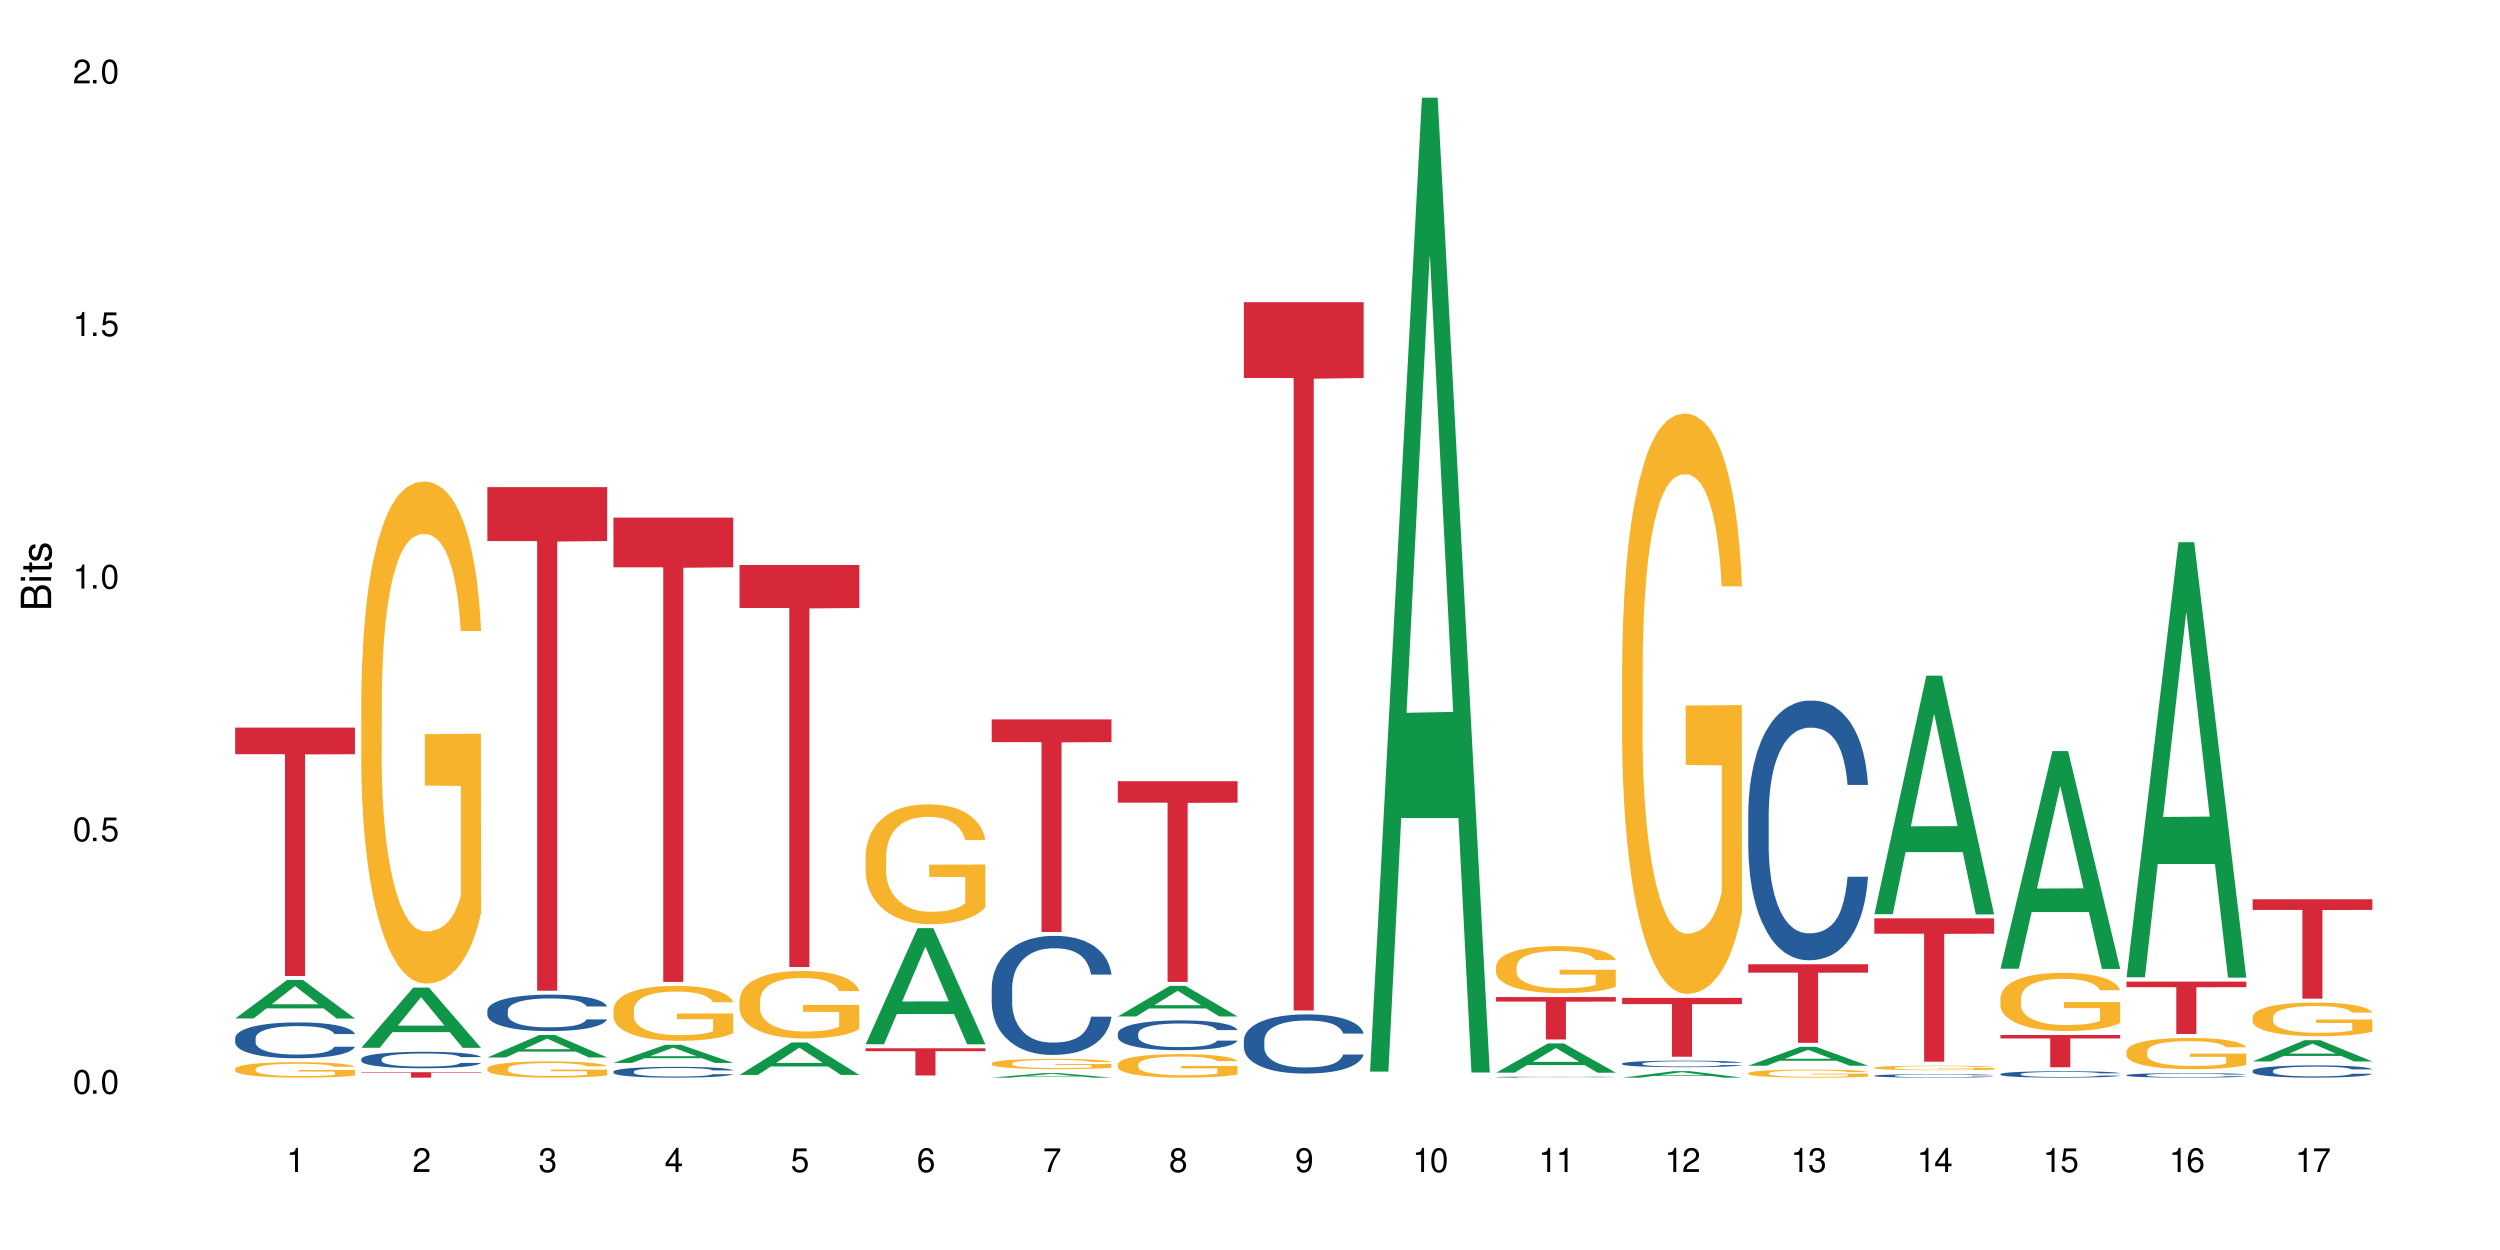 <?xml version="1.0" encoding="UTF-8"?>
<svg xmlns="http://www.w3.org/2000/svg" xmlns:xlink="http://www.w3.org/1999/xlink" width="720" height="360" viewBox="0 0 720 360">
<defs>
<g>
<g id="glyph-0-0">
</g>
<g id="glyph-0-1">
<path d="M 2.641 -6.938 C 2 -6.938 1.422 -6.656 1.078 -6.172 C 0.641 -5.562 0.406 -4.641 0.406 -3.359 C 0.406 -1.016 1.188 0.219 2.641 0.219 C 4.078 0.219 4.859 -1.016 4.859 -3.297 C 4.859 -4.641 4.656 -5.547 4.203 -6.172 C 3.844 -6.656 3.281 -6.938 2.641 -6.938 Z M 2.641 -6.188 C 3.547 -6.188 4 -5.25 4 -3.375 C 4 -1.406 3.562 -0.484 2.625 -0.484 C 1.734 -0.484 1.281 -1.438 1.281 -3.344 C 1.281 -5.25 1.734 -6.188 2.641 -6.188 Z M 2.641 -6.188 "/>
</g>
<g id="glyph-0-2">
<path d="M 1.828 -1 L 0.828 -1 L 0.828 0 L 1.828 0 Z M 1.828 -1 "/>
</g>
<g id="glyph-0-3">
<path d="M 4.562 -6.797 L 1.062 -6.797 L 0.547 -3.094 L 1.328 -3.094 C 1.719 -3.562 2.047 -3.734 2.578 -3.734 C 3.484 -3.734 4.062 -3.109 4.062 -2.094 C 4.062 -1.125 3.484 -0.531 2.578 -0.531 C 1.828 -0.531 1.375 -0.906 1.188 -1.672 L 0.328 -1.672 C 0.453 -1.109 0.547 -0.844 0.75 -0.594 C 1.125 -0.078 1.828 0.219 2.594 0.219 C 3.969 0.219 4.922 -0.781 4.922 -2.219 C 4.922 -3.562 4.031 -4.484 2.719 -4.484 C 2.25 -4.484 1.859 -4.359 1.469 -4.062 L 1.734 -5.969 L 4.562 -5.969 Z M 4.562 -6.797 "/>
</g>
<g id="glyph-0-4">
<path d="M 2.484 -4.938 L 2.484 0 L 3.328 0 L 3.328 -6.938 L 2.766 -6.938 C 2.469 -5.875 2.281 -5.734 0.984 -5.562 L 0.984 -4.938 Z M 2.484 -4.938 "/>
</g>
<g id="glyph-0-5">
<path d="M 4.859 -0.828 L 1.281 -0.828 C 1.359 -1.406 1.672 -1.781 2.5 -2.281 L 3.469 -2.828 C 4.406 -3.344 4.906 -4.062 4.906 -4.906 C 4.906 -5.484 4.672 -6.031 4.266 -6.406 C 3.859 -6.766 3.375 -6.938 2.719 -6.938 C 1.859 -6.938 1.219 -6.625 0.844 -6.031 C 0.609 -5.672 0.5 -5.234 0.484 -4.531 L 1.328 -4.531 C 1.359 -5.016 1.406 -5.281 1.531 -5.516 C 1.75 -5.938 2.188 -6.203 2.703 -6.203 C 3.469 -6.203 4.031 -5.641 4.031 -4.891 C 4.031 -4.344 3.719 -3.859 3.125 -3.516 L 2.234 -3 C 0.812 -2.172 0.406 -1.531 0.328 -0.016 L 4.859 -0.016 Z M 4.859 -0.828 "/>
</g>
<g id="glyph-0-6">
<path d="M 2.125 -3.188 L 2.578 -3.188 C 3.5 -3.188 3.984 -2.766 3.984 -1.922 C 3.984 -1.062 3.469 -0.531 2.594 -0.531 C 1.656 -0.531 1.203 -1 1.156 -2.016 L 0.312 -2.016 C 0.344 -1.453 0.438 -1.094 0.609 -0.781 C 0.953 -0.109 1.625 0.219 2.547 0.219 C 3.953 0.219 4.859 -0.625 4.859 -1.938 C 4.859 -2.828 4.516 -3.297 3.703 -3.594 C 4.344 -3.844 4.656 -4.328 4.656 -5.031 C 4.656 -6.219 3.875 -6.938 2.578 -6.938 C 1.203 -6.938 0.484 -6.172 0.453 -4.703 L 1.297 -4.703 C 1.312 -5.125 1.344 -5.359 1.453 -5.578 C 1.641 -5.969 2.062 -6.203 2.594 -6.203 C 3.344 -6.203 3.797 -5.75 3.797 -5 C 3.797 -4.516 3.609 -4.219 3.25 -4.047 C 3.016 -3.953 2.703 -3.922 2.125 -3.906 Z M 2.125 -3.188 "/>
</g>
<g id="glyph-0-7">
<path d="M 3.141 -1.672 L 3.141 0 L 3.984 0 L 3.984 -1.672 L 4.984 -1.672 L 4.984 -2.438 L 3.984 -2.438 L 3.984 -6.938 L 3.359 -6.938 L 0.266 -2.578 L 0.266 -1.672 Z M 3.141 -2.438 L 1 -2.438 L 3.141 -5.5 Z M 3.141 -2.438 "/>
</g>
<g id="glyph-0-8">
<path d="M 4.781 -5.125 C 4.609 -6.266 3.891 -6.938 2.844 -6.938 C 2.094 -6.938 1.422 -6.578 1.031 -5.953 C 0.594 -5.266 0.406 -4.422 0.406 -3.172 C 0.406 -2 0.578 -1.25 0.984 -0.641 C 1.359 -0.078 1.953 0.219 2.703 0.219 C 3.984 0.219 4.922 -0.75 4.922 -2.094 C 4.922 -3.375 4.062 -4.281 2.844 -4.281 C 2.172 -4.281 1.641 -4.031 1.281 -3.516 C 1.281 -5.234 1.828 -6.188 2.797 -6.188 C 3.391 -6.188 3.797 -5.797 3.938 -5.125 Z M 2.734 -3.531 C 3.547 -3.531 4.062 -2.953 4.062 -2.031 C 4.062 -1.156 3.484 -0.531 2.703 -0.531 C 1.922 -0.531 1.328 -1.188 1.328 -2.078 C 1.328 -2.938 1.906 -3.531 2.734 -3.531 Z M 2.734 -3.531 "/>
</g>
<g id="glyph-0-9">
<path d="M 4.984 -6.797 L 0.438 -6.797 L 0.438 -5.969 L 4.109 -5.969 C 2.5 -3.656 1.828 -2.234 1.328 0 L 2.219 0 C 2.594 -2.172 3.453 -4.047 4.984 -6.094 Z M 4.984 -6.797 "/>
</g>
<g id="glyph-0-10">
<path d="M 3.75 -3.656 C 4.469 -4.094 4.688 -4.438 4.688 -5.078 C 4.688 -6.172 3.844 -6.938 2.641 -6.938 C 1.438 -6.938 0.594 -6.172 0.594 -5.094 C 0.594 -4.438 0.812 -4.094 1.516 -3.656 C 0.734 -3.266 0.359 -2.703 0.359 -1.922 C 0.359 -0.656 1.281 0.219 2.641 0.219 C 3.984 0.219 4.922 -0.656 4.922 -1.922 C 4.922 -2.703 4.531 -3.266 3.75 -3.656 Z M 2.641 -6.188 C 3.359 -6.188 3.812 -5.75 3.812 -5.062 C 3.812 -4.406 3.344 -3.984 2.641 -3.984 C 1.922 -3.984 1.453 -4.406 1.453 -5.078 C 1.453 -5.75 1.922 -6.188 2.641 -6.188 Z M 2.641 -3.266 C 3.484 -3.266 4.062 -2.719 4.062 -1.906 C 4.062 -1.078 3.484 -0.531 2.625 -0.531 C 1.797 -0.531 1.219 -1.094 1.219 -1.906 C 1.219 -2.719 1.781 -3.266 2.641 -3.266 Z M 2.641 -3.266 "/>
</g>
<g id="glyph-0-11">
<path d="M 0.516 -1.578 C 0.672 -0.453 1.406 0.219 2.438 0.219 C 3.188 0.219 3.859 -0.141 4.266 -0.766 C 4.688 -1.453 4.891 -2.297 4.891 -3.547 C 4.891 -4.719 4.703 -5.453 4.312 -6.078 C 3.938 -6.641 3.344 -6.938 2.594 -6.938 C 1.297 -6.938 0.359 -5.969 0.359 -4.625 C 0.359 -3.344 1.234 -2.453 2.453 -2.453 C 3.094 -2.453 3.578 -2.672 4.016 -3.203 C 4 -1.484 3.469 -0.531 2.5 -0.531 C 1.906 -0.531 1.484 -0.906 1.359 -1.578 Z M 2.578 -6.203 C 3.375 -6.203 3.969 -5.531 3.969 -4.641 C 3.969 -3.797 3.391 -3.188 2.547 -3.188 C 1.734 -3.188 1.234 -3.766 1.234 -4.688 C 1.234 -5.562 1.797 -6.203 2.578 -6.203 Z M 2.578 -6.203 "/>
</g>
<g id="glyph-1-0">
</g>
<g id="glyph-1-1">
<path d="M 0 -0.953 L 0 -4.891 C 0 -5.719 -0.234 -6.344 -0.734 -6.797 C -1.188 -7.234 -1.812 -7.469 -2.5 -7.469 C -3.547 -7.469 -4.188 -7 -4.625 -5.875 C -4.984 -6.688 -5.625 -7.094 -6.531 -7.094 C -7.172 -7.094 -7.734 -6.859 -8.141 -6.391 C -8.562 -5.922 -8.75 -5.344 -8.75 -4.5 L -8.75 -0.953 Z M -4.984 -2.062 L -7.766 -2.062 L -7.766 -4.219 C -7.766 -4.844 -7.688 -5.203 -7.453 -5.5 C -7.219 -5.812 -6.859 -5.969 -6.375 -5.969 C -5.891 -5.969 -5.531 -5.812 -5.297 -5.5 C -5.062 -5.203 -4.984 -4.844 -4.984 -4.219 Z M -0.984 -2.062 L -4 -2.062 L -4 -4.781 C -4 -5.766 -3.438 -6.359 -2.484 -6.359 C -1.547 -6.359 -0.984 -5.766 -0.984 -4.781 Z M -0.984 -2.062 "/>
</g>
<g id="glyph-1-2">
<path d="M -6.281 -1.797 L -6.281 -0.797 L 0 -0.797 L 0 -1.797 Z M -8.75 -1.797 L -8.75 -0.797 L -7.484 -0.797 L -7.484 -1.797 Z M -8.75 -1.797 "/>
</g>
<g id="glyph-1-3">
<path d="M -6.281 -3.047 L -6.281 -2.016 L -8.016 -2.016 L -8.016 -1.016 L -6.281 -1.016 L -6.281 -0.172 L -5.469 -0.172 L -5.469 -1.016 L -0.719 -1.016 C -0.078 -1.016 0.281 -1.453 0.281 -2.234 C 0.281 -2.5 0.25 -2.719 0.188 -3.047 L -0.641 -3.047 C -0.609 -2.906 -0.594 -2.766 -0.594 -2.562 C -0.594 -2.141 -0.719 -2.016 -1.156 -2.016 L -5.469 -2.016 L -5.469 -3.047 Z M -6.281 -3.047 "/>
</g>
<g id="glyph-1-4">
<path d="M -4.531 -5.25 C -5.766 -5.25 -6.469 -4.422 -6.469 -2.969 C -6.469 -1.516 -5.719 -0.562 -4.547 -0.562 C -3.562 -0.562 -3.094 -1.062 -2.734 -2.562 L -2.516 -3.484 C -2.344 -4.188 -2.094 -4.469 -1.641 -4.469 C -1.047 -4.469 -0.641 -3.875 -0.641 -3 C -0.641 -2.453 -0.797 -2 -1.062 -1.75 C -1.25 -1.594 -1.422 -1.531 -1.875 -1.469 L -1.875 -0.406 C -0.422 -0.453 0.281 -1.266 0.281 -2.922 C 0.281 -4.5 -0.5 -5.516 -1.719 -5.516 C -2.656 -5.516 -3.172 -4.984 -3.469 -3.734 L -3.703 -2.766 C -3.891 -1.953 -4.156 -1.609 -4.594 -1.609 C -5.188 -1.609 -5.547 -2.125 -5.547 -2.938 C -5.547 -3.75 -5.203 -4.172 -4.531 -4.203 Z M -4.531 -5.25 "/>
</g>
</g>
</defs>
<rect x="-72" y="-36" width="864" height="432" fill="rgb(100%, 100%, 100%)" fill-opacity="1"/>
<path fill-rule="nonzero" fill="rgb(6.275%, 58.824%, 28.235%)" fill-opacity="1" d="M 67.73 293.316 L 67.77 293.309 L 82.695 282.219 L 87.227 282.219 L 102.23 293.328 L 96.957 293.328 L 93.199 290.426 L 76.723 290.426 L 73.039 293.316 L 67.73 293.316 L 78.309 289.227 L 91.688 289.219 L 85.016 284.031 L 84.941 284.023 L 84.871 284.055 L 78.273 289.219 L 78.309 289.227 Z M 67.73 293.316 "/>
<path fill-rule="nonzero" fill="rgb(14.51%, 36.078%, 60%)" fill-opacity="1" d="M 67.73 298.949 L 67.773 298.938 L 67.773 298.711 L 67.898 298.355 L 68.195 297.902 L 68.488 297.59 L 69.246 297.035 L 70.297 296.496 L 71.391 296.082 L 72.191 295.836 L 72.906 295.648 L 74.547 295.301 L 75.598 295.121 L 76.734 294.961 L 78.121 294.801 L 79.133 294.707 L 81.402 294.555 L 83.086 294.488 L 84.391 294.461 L 87.211 294.461 L 88.891 294.5 L 90.113 294.547 L 91.457 294.621 L 92.594 294.707 L 94.57 294.914 L 96.34 295.176 L 97.137 295.328 L 98.402 295.621 L 99.367 295.902 L 100.043 296.148 L 100.797 296.496 L 101.473 296.922 L 101.977 297.402 L 102.23 297.809 L 96.34 297.809 L 96.043 297.43 L 95.707 297.137 L 95.078 296.75 L 94.445 296.477 L 93.562 296.207 L 92.762 296.027 L 91.668 295.848 L 90.703 295.734 L 89.691 295.648 L 88.723 295.594 L 86.875 295.535 L 84.727 295.535 L 83.93 295.555 L 82.289 295.629 L 81.402 295.695 L 80.141 295.828 L 79.258 295.949 L 78.207 296.141 L 77.492 296.301 L 76.609 296.543 L 75.977 296.762 L 75.262 297.074 L 74.84 297.309 L 74.461 297.57 L 74.125 297.883 L 73.875 298.211 L 73.703 298.562 L 73.621 298.902 L 73.621 300.363 L 73.703 300.703 L 73.914 301.098 L 74.461 301.672 L 75.262 302.172 L 76.188 302.566 L 77.07 302.852 L 77.574 302.98 L 78.25 303.133 L 79.301 303.32 L 80.816 303.512 L 81.699 303.586 L 83.043 303.66 L 84.434 303.699 L 86.285 303.699 L 87.926 303.66 L 89.02 303.613 L 90.156 303.539 L 91.711 303.379 L 92.68 303.227 L 93.52 303.047 L 94.152 302.871 L 94.57 302.719 L 95.203 302.426 L 95.707 302.105 L 96.086 301.777 L 96.34 301.457 L 102.23 301.457 L 101.977 301.832 L 101.598 302.199 L 101.219 302.473 L 100.629 302.805 L 99.957 303.094 L 98.988 303.426 L 98.191 303.641 L 97.137 303.879 L 96.172 304.059 L 95.117 304.219 L 93.562 304.406 L 92.551 304.5 L 91.457 304.586 L 90.156 304.66 L 88.516 304.727 L 86.746 304.766 L 85.105 304.773 L 83.34 304.754 L 82.035 304.715 L 80.309 304.633 L 78.164 304.461 L 76.609 304.281 L 75.387 304.105 L 74.336 303.914 L 73.156 303.66 L 71.645 303.246 L 70.719 302.926 L 70.086 302.66 L 69.371 302.293 L 68.867 301.965 L 68.277 301.438 L 67.855 300.766 L 67.73 300.25 Z M 67.73 298.949 "/>
<path fill-rule="nonzero" fill="rgb(96.863%, 70.196%, 16.863%)" fill-opacity="1" d="M 67.73 307.816 L 67.773 307.812 L 67.773 307.73 L 67.941 307.547 L 68.363 307.293 L 68.91 307.086 L 69.496 306.926 L 69.875 306.84 L 70.508 306.715 L 71.055 306.629 L 72.441 306.445 L 74.211 306.273 L 75.176 306.199 L 76.27 306.129 L 77.828 306.055 L 78.543 306.023 L 80.73 305.961 L 83.215 305.918 L 85.949 305.906 L 87.211 305.91 L 88.934 305.926 L 91.289 305.973 L 92.637 306.012 L 93.688 306.055 L 94.781 306.105 L 96.129 306.188 L 97.391 306.285 L 98.402 306.383 L 99.41 306.504 L 100.25 306.637 L 100.965 306.777 L 101.598 306.949 L 101.977 307.09 L 102.23 307.234 L 96.383 307.234 L 96.043 307.09 L 95.664 306.98 L 95.035 306.848 L 94.402 306.75 L 93.773 306.672 L 92.594 306.566 L 91.586 306.5 L 90.324 306.445 L 89.102 306.406 L 87.715 306.383 L 86.875 306.375 L 84.645 306.375 L 82.625 306.402 L 81.445 306.438 L 80.605 306.469 L 79.426 306.531 L 78.711 306.578 L 78.289 306.609 L 77.027 306.738 L 76.188 306.852 L 75.723 306.93 L 75.137 307.051 L 74.715 307.16 L 74.25 307.324 L 74 307.445 L 73.664 307.723 L 73.621 308.453 L 73.746 308.609 L 74 308.777 L 74.336 308.922 L 74.84 309.078 L 75.348 309.195 L 76.23 309.355 L 76.988 309.461 L 77.574 309.527 L 78.711 309.637 L 79.176 309.676 L 80.27 309.75 L 81.402 309.805 L 82.793 309.855 L 83.844 309.879 L 85.527 309.898 L 87.672 309.898 L 90.195 309.875 L 91.797 309.844 L 92.891 309.809 L 93.605 309.781 L 94.488 309.734 L 95.117 309.695 L 95.707 309.652 L 96.422 309.582 L 96.422 308.609 L 86.031 308.605 L 86.031 308.148 L 102.188 308.145 L 102.23 309.734 L 101.344 309.848 L 100.25 309.953 L 99.199 310.035 L 98.105 310.102 L 96.551 310.18 L 95.289 310.23 L 93.352 310.285 L 91.586 310.32 L 89.734 310.348 L 88.094 310.359 L 86.156 310.363 L 84.434 310.355 L 82.582 310.332 L 81.109 310.297 L 79.762 310.258 L 78.418 310.203 L 76.734 310.117 L 75.641 310.051 L 74.504 309.965 L 73.367 309.863 L 72.359 309.754 L 71.688 309.668 L 71.012 309.57 L 70.297 309.445 L 69.625 309.309 L 69.121 309.184 L 68.656 309.039 L 68.32 308.906 L 67.984 308.723 L 67.816 308.578 L 67.73 308.449 Z M 67.73 307.816 "/>
<path fill-rule="nonzero" fill="rgb(83.922%, 15.686%, 22.353%)" fill-opacity="1" d="M 67.73 209.551 L 102.23 209.551 L 102.23 217.211 L 87.852 217.277 L 87.852 281.082 L 82.066 281.082 L 82.066 217.344 L 81.984 217.211 L 67.73 217.211 Z M 67.73 209.551 "/>
<path fill-rule="nonzero" fill="rgb(6.275%, 58.824%, 28.235%)" fill-opacity="1" d="M 104.043 301.773 L 104.082 301.758 L 119.008 284.422 L 123.543 284.422 L 138.543 301.789 L 133.273 301.789 L 129.512 297.254 L 113.039 297.254 L 109.352 301.773 L 104.043 301.773 L 114.621 295.379 L 128 295.363 L 121.332 287.258 L 121.258 287.242 L 121.184 287.289 L 114.586 295.363 L 114.621 295.379 Z M 104.043 301.773 "/>
<path fill-rule="nonzero" fill="rgb(14.51%, 36.078%, 60%)" fill-opacity="1" d="M 104.043 304.98 L 104.086 304.977 L 104.086 304.875 L 104.211 304.707 L 104.508 304.5 L 104.801 304.359 L 105.559 304.102 L 106.609 303.855 L 107.703 303.668 L 108.504 303.555 L 109.219 303.469 L 110.859 303.309 L 111.91 303.227 L 113.047 303.152 L 114.438 303.078 L 115.445 303.035 L 117.719 302.965 L 119.398 302.934 L 120.703 302.922 L 123.523 302.922 L 125.207 302.941 L 126.426 302.961 L 127.773 302.996 L 128.91 303.035 L 130.887 303.129 L 132.652 303.25 L 133.453 303.32 L 134.715 303.453 L 135.684 303.586 L 136.355 303.695 L 137.113 303.855 L 137.785 304.051 L 138.289 304.273 L 138.543 304.457 L 132.652 304.457 L 132.359 304.285 L 132.023 304.152 L 131.391 303.973 L 130.758 303.848 L 129.875 303.723 L 129.078 303.641 L 127.984 303.559 L 127.016 303.508 L 126.004 303.469 L 125.039 303.441 L 123.188 303.414 L 121.043 303.414 L 120.242 303.426 L 118.602 303.457 L 117.719 303.488 L 116.457 303.551 L 115.57 303.605 L 114.52 303.691 L 113.805 303.766 L 112.922 303.879 L 112.289 303.977 L 111.574 304.121 L 111.156 304.23 L 110.777 304.352 L 110.438 304.492 L 110.188 304.645 L 110.02 304.805 L 109.934 304.961 L 109.934 305.629 L 110.02 305.785 L 110.23 305.969 L 110.777 306.23 L 111.574 306.461 L 112.5 306.645 L 113.383 306.773 L 113.891 306.832 L 114.562 306.902 L 115.613 306.988 L 117.129 307.074 L 118.012 307.109 L 119.359 307.145 L 120.746 307.16 L 122.598 307.16 L 124.238 307.145 L 125.332 307.125 L 126.469 307.09 L 128.023 307.016 L 128.992 306.945 L 129.832 306.863 L 130.465 306.781 L 130.887 306.711 L 131.516 306.578 L 132.023 306.43 L 132.398 306.281 L 132.652 306.133 L 138.543 306.133 L 138.289 306.305 L 137.91 306.473 L 137.531 306.602 L 136.945 306.75 L 136.27 306.887 L 135.305 307.035 L 134.504 307.137 L 133.453 307.246 L 132.484 307.328 L 131.434 307.398 L 129.875 307.488 L 128.867 307.531 L 127.773 307.57 L 126.469 307.602 L 124.828 307.633 L 123.059 307.652 L 121.418 307.656 L 119.652 307.648 L 118.348 307.629 L 116.625 307.59 L 114.477 307.512 L 112.922 307.43 L 111.703 307.348 L 110.648 307.262 L 109.473 307.145 L 107.957 306.953 L 107.031 306.809 L 106.402 306.688 L 105.684 306.516 L 105.18 306.367 L 104.59 306.125 L 104.172 305.816 L 104.043 305.578 Z M 104.043 304.98 "/>
<path fill-rule="nonzero" fill="rgb(96.863%, 70.196%, 16.863%)" fill-opacity="1" d="M 104.043 200.605 L 104.086 200.473 L 104.086 197.832 L 104.254 191.887 L 104.676 183.699 L 105.223 176.961 L 105.812 171.68 L 106.191 168.906 L 106.82 164.941 L 107.367 162.039 L 108.758 156.094 L 110.523 150.547 L 111.492 148.168 L 112.586 145.922 L 114.141 143.414 L 114.855 142.488 L 117.043 140.375 L 119.527 139.055 L 122.262 138.66 L 123.523 138.793 L 125.25 139.32 L 127.605 140.773 L 128.949 142.094 L 130.004 143.414 L 131.098 145.133 L 132.441 147.773 L 133.703 150.941 L 134.715 154.113 L 135.723 158.074 L 136.566 162.301 L 137.281 166.926 L 137.91 172.473 L 138.289 177.094 L 138.543 181.719 L 132.695 181.719 L 132.359 177.094 L 131.98 173.527 L 131.348 169.168 L 130.719 166 L 130.086 163.488 L 128.91 160.055 L 127.898 157.941 L 126.637 156.094 L 125.418 154.906 L 124.027 154.113 L 123.188 153.848 L 120.957 153.848 L 118.938 154.773 L 117.758 155.828 L 116.918 156.887 L 115.738 158.867 L 115.023 160.453 L 114.605 161.508 L 113.344 165.602 L 112.5 169.301 L 112.039 171.812 L 111.449 175.773 L 111.027 179.34 L 110.566 184.621 L 110.312 188.586 L 109.977 197.566 L 109.934 221.34 L 110.062 226.359 L 110.312 231.777 L 110.648 236.531 L 111.156 241.551 L 111.66 245.379 L 112.543 250.531 L 113.301 253.965 L 113.891 256.211 L 115.023 259.777 L 115.488 260.965 L 116.582 263.344 L 117.719 265.191 L 119.105 266.777 L 120.156 267.57 L 121.84 268.23 L 123.984 268.23 L 126.512 267.438 L 128.109 266.379 L 129.203 265.324 L 129.918 264.398 L 130.801 262.945 L 131.434 261.625 L 132.023 260.172 L 132.738 257.926 L 132.738 226.359 L 122.344 226.227 L 122.344 211.434 L 138.5 211.305 L 138.543 262.945 L 137.66 266.512 L 136.566 269.945 L 135.512 272.59 L 134.418 274.832 L 132.863 277.344 L 131.602 278.93 L 129.664 280.777 L 127.898 281.965 L 126.047 282.758 L 124.406 283.156 L 122.473 283.285 L 120.746 283.023 L 118.895 282.23 L 117.422 281.172 L 116.078 279.852 L 114.73 278.137 L 113.047 275.363 L 111.953 273.117 L 110.816 270.344 L 109.684 267.039 L 108.672 263.473 L 108 260.699 L 107.324 257.531 L 106.609 253.57 L 105.938 249.078 L 105.434 244.984 L 104.969 240.359 L 104.633 236.004 L 104.297 230.059 L 104.129 225.305 L 104.043 221.211 Z M 104.043 200.605 "/>
<path fill-rule="nonzero" fill="rgb(83.922%, 15.686%, 22.353%)" fill-opacity="1" d="M 104.043 308.789 L 138.543 308.789 L 138.543 308.957 L 124.164 308.957 L 124.164 310.363 L 118.379 310.363 L 118.379 308.961 L 118.297 308.957 L 104.043 308.957 Z M 104.043 308.789 "/>
<path fill-rule="nonzero" fill="rgb(6.275%, 58.824%, 28.235%)" fill-opacity="1" d="M 140.359 304.547 L 140.395 304.539 L 155.32 298.086 L 159.855 298.086 L 174.855 304.551 L 169.586 304.551 L 165.828 302.863 L 149.352 302.863 L 145.664 304.547 L 140.359 304.547 L 150.938 302.168 L 164.316 302.16 L 157.645 299.145 L 157.57 299.137 L 157.496 299.156 L 150.898 302.16 L 150.938 302.168 Z M 140.359 304.547 "/>
<path fill-rule="nonzero" fill="rgb(14.51%, 36.078%, 60%)" fill-opacity="1" d="M 140.359 291.027 L 140.398 291.02 L 140.398 290.789 L 140.527 290.426 L 140.82 289.965 L 141.117 289.648 L 141.871 289.082 L 142.926 288.535 L 144.02 288.113 L 144.816 287.863 L 145.531 287.672 L 147.172 287.32 L 148.227 287.137 L 149.359 286.973 L 150.75 286.809 L 151.758 286.715 L 154.031 286.562 L 155.715 286.492 L 157.02 286.465 L 159.836 286.465 L 161.52 286.504 L 162.738 286.551 L 164.086 286.629 L 165.223 286.715 L 167.199 286.926 L 168.965 287.195 L 169.766 287.348 L 171.027 287.645 L 171.996 287.934 L 172.668 288.18 L 173.426 288.535 L 174.098 288.969 L 174.605 289.457 L 174.855 289.867 L 168.965 289.867 L 168.672 289.484 L 168.336 289.188 L 167.703 288.793 L 167.074 288.516 L 166.191 288.238 L 165.391 288.055 L 164.297 287.875 L 163.328 287.758 L 162.32 287.672 L 161.352 287.617 L 159.5 287.559 L 157.355 287.559 L 156.555 287.578 L 154.914 287.652 L 154.031 287.723 L 152.77 287.855 L 151.887 287.98 L 150.832 288.172 L 150.117 288.336 L 149.234 288.582 L 148.605 288.805 L 147.891 289.121 L 147.469 289.359 L 147.09 289.629 L 146.754 289.945 L 146.5 290.281 L 146.332 290.637 L 146.25 290.98 L 146.25 292.465 L 146.332 292.812 L 146.543 293.215 L 147.09 293.801 L 147.891 294.309 L 148.812 294.711 L 149.699 294.996 L 150.203 295.133 L 150.875 295.285 L 151.926 295.477 L 153.441 295.668 L 154.324 295.746 L 155.672 295.82 L 157.059 295.859 L 158.91 295.859 L 160.551 295.82 L 161.645 295.773 L 162.781 295.699 L 164.34 295.535 L 165.305 295.383 L 166.148 295.199 L 166.777 295.016 L 167.199 294.863 L 167.832 294.566 L 168.336 294.242 L 168.715 293.906 L 168.965 293.578 L 174.855 293.578 L 174.605 293.961 L 174.227 294.336 L 173.848 294.613 L 173.258 294.949 L 172.586 295.246 L 171.617 295.582 L 170.816 295.805 L 169.766 296.043 L 168.797 296.227 L 167.746 296.387 L 166.191 296.578 L 165.18 296.676 L 164.086 296.762 L 162.781 296.84 L 161.141 296.906 L 159.375 296.945 L 157.734 296.953 L 155.965 296.934 L 154.664 296.895 L 152.938 296.809 L 150.793 296.637 L 149.234 296.453 L 148.016 296.273 L 146.965 296.082 L 145.785 295.82 L 144.27 295.398 L 143.344 295.074 L 142.715 294.805 L 142 294.434 L 141.492 294.098 L 140.906 293.559 L 140.484 292.879 L 140.359 292.352 Z M 140.359 291.027 "/>
<path fill-rule="nonzero" fill="rgb(96.863%, 70.196%, 16.863%)" fill-opacity="1" d="M 140.359 307.688 L 140.398 307.684 L 140.398 307.598 L 140.57 307.406 L 140.988 307.141 L 141.535 306.926 L 142.125 306.754 L 142.504 306.664 L 143.137 306.535 L 143.684 306.441 L 145.07 306.25 L 146.836 306.07 L 147.805 305.992 L 148.898 305.922 L 150.457 305.84 L 151.172 305.809 L 153.359 305.742 L 155.84 305.699 L 158.574 305.684 L 159.836 305.691 L 161.562 305.707 L 163.918 305.754 L 165.266 305.797 L 166.316 305.84 L 167.41 305.895 L 168.754 305.98 L 170.02 306.082 L 171.027 306.184 L 172.039 306.312 L 172.879 306.449 L 173.594 306.602 L 174.227 306.777 L 174.605 306.93 L 174.855 307.078 L 169.008 307.078 L 168.672 306.93 L 168.293 306.812 L 167.66 306.672 L 167.031 306.57 L 166.398 306.488 L 165.223 306.379 L 164.211 306.309 L 162.949 306.25 L 161.73 306.211 L 160.34 306.184 L 159.5 306.176 L 157.27 306.176 L 155.25 306.207 L 154.074 306.242 L 153.23 306.273 L 152.055 306.34 L 151.34 306.391 L 150.918 306.426 L 149.656 306.559 L 148.812 306.676 L 148.352 306.758 L 147.762 306.887 L 147.344 307 L 146.879 307.172 L 146.625 307.301 L 146.289 307.59 L 146.25 308.359 L 146.375 308.523 L 146.625 308.695 L 146.965 308.852 L 147.469 309.012 L 147.973 309.137 L 148.855 309.305 L 149.613 309.414 L 150.203 309.488 L 151.34 309.602 L 151.801 309.641 L 152.895 309.719 L 154.031 309.777 L 155.418 309.828 L 156.473 309.855 L 158.152 309.875 L 160.301 309.875 L 162.824 309.852 L 164.422 309.816 L 165.516 309.781 L 166.23 309.754 L 167.113 309.703 L 167.746 309.664 L 168.336 309.617 L 169.051 309.543 L 169.051 308.523 L 158.66 308.516 L 158.66 308.039 L 174.812 308.035 L 174.855 309.703 L 173.973 309.82 L 172.879 309.93 L 171.828 310.016 L 170.734 310.09 L 169.176 310.172 L 167.914 310.223 L 165.98 310.281 L 164.211 310.32 L 162.359 310.348 L 160.719 310.359 L 158.785 310.363 L 157.059 310.355 L 155.211 310.328 L 153.738 310.293 L 152.391 310.25 L 151.043 310.195 L 149.359 310.105 L 148.266 310.035 L 147.133 309.945 L 145.996 309.836 L 144.984 309.723 L 144.312 309.633 L 143.641 309.531 L 142.926 309.402 L 142.25 309.258 L 141.746 309.125 L 141.285 308.977 L 140.945 308.832 L 140.609 308.641 L 140.441 308.488 L 140.359 308.355 Z M 140.359 307.688 "/>
<path fill-rule="nonzero" fill="rgb(83.922%, 15.686%, 22.353%)" fill-opacity="1" d="M 140.359 140.301 L 174.855 140.301 L 174.855 155.824 L 160.477 155.961 L 160.477 285.332 L 154.695 285.332 L 154.695 156.098 L 154.609 155.824 L 140.359 155.824 Z M 140.359 140.301 "/>
<path fill-rule="nonzero" fill="rgb(6.275%, 58.824%, 28.235%)" fill-opacity="1" d="M 176.672 306.117 L 176.707 306.113 L 191.637 300.895 L 196.168 300.895 L 211.168 306.121 L 205.898 306.121 L 202.141 304.758 L 185.664 304.758 L 181.98 306.117 L 176.672 306.117 L 187.25 304.191 L 200.629 304.188 L 193.957 301.75 L 193.883 301.742 L 193.809 301.758 L 187.211 304.188 L 187.25 304.191 Z M 176.672 306.117 "/>
<path fill-rule="nonzero" fill="rgb(14.51%, 36.078%, 60%)" fill-opacity="1" d="M 176.672 308.609 L 176.715 308.605 L 176.715 308.535 L 176.84 308.43 L 177.133 308.293 L 177.43 308.199 L 178.188 308.031 L 179.238 307.867 L 180.332 307.742 L 181.133 307.672 L 181.848 307.613 L 183.488 307.508 L 184.539 307.453 L 185.676 307.406 L 187.062 307.359 L 188.074 307.328 L 190.344 307.285 L 192.027 307.266 L 193.332 307.254 L 196.152 307.254 L 197.832 307.266 L 199.055 307.281 L 200.398 307.305 L 201.535 307.328 L 203.512 307.391 L 205.281 307.473 L 206.078 307.516 L 207.34 307.605 L 208.309 307.691 L 208.98 307.766 L 209.738 307.867 L 210.414 307.996 L 210.918 308.141 L 211.168 308.266 L 205.281 308.266 L 204.984 308.148 L 204.648 308.062 L 204.02 307.945 L 203.387 307.863 L 202.504 307.781 L 201.703 307.727 L 200.609 307.672 L 199.641 307.641 L 198.633 307.613 L 197.664 307.598 L 195.812 307.578 L 193.668 307.578 L 192.867 307.586 L 191.227 307.609 L 190.344 307.629 L 189.082 307.668 L 188.199 307.703 L 187.148 307.762 L 186.434 307.809 L 185.547 307.883 L 184.918 307.949 L 184.203 308.043 L 183.781 308.113 L 183.402 308.191 L 183.066 308.285 L 182.812 308.387 L 182.645 308.492 L 182.562 308.594 L 182.562 309.035 L 182.645 309.137 L 182.855 309.254 L 183.402 309.43 L 184.203 309.578 L 185.129 309.699 L 186.012 309.785 L 186.516 309.824 L 187.188 309.867 L 188.242 309.926 L 189.754 309.98 L 190.641 310.004 L 191.984 310.027 L 193.375 310.039 L 195.227 310.039 L 196.867 310.027 L 197.961 310.012 L 199.094 309.992 L 200.652 309.941 L 201.621 309.898 L 202.461 309.844 L 203.094 309.789 L 203.512 309.742 L 204.145 309.656 L 204.648 309.559 L 205.027 309.461 L 205.281 309.363 L 211.168 309.363 L 210.918 309.477 L 210.539 309.586 L 210.16 309.668 L 209.57 309.77 L 208.898 309.855 L 207.93 309.957 L 207.133 310.023 L 206.078 310.094 L 205.113 310.148 L 204.059 310.195 L 202.504 310.254 L 201.492 310.281 L 200.398 310.305 L 199.094 310.328 L 197.453 310.348 L 195.688 310.359 L 194.047 310.363 L 192.281 310.355 L 190.977 310.348 L 189.25 310.32 L 187.105 310.27 L 185.547 310.215 L 184.328 310.16 L 183.277 310.105 L 182.098 310.027 L 180.586 309.902 L 179.66 309.805 L 179.027 309.727 L 178.312 309.617 L 177.809 309.516 L 177.219 309.355 L 176.797 309.156 L 176.672 309 Z M 176.672 308.609 "/>
<path fill-rule="nonzero" fill="rgb(96.863%, 70.196%, 16.863%)" fill-opacity="1" d="M 176.672 290.711 L 176.715 290.695 L 176.715 290.406 L 176.883 289.758 L 177.305 288.859 L 177.852 288.125 L 178.438 287.543 L 178.816 287.242 L 179.449 286.809 L 179.996 286.488 L 181.383 285.84 L 183.152 285.23 L 184.117 284.973 L 185.211 284.727 L 186.77 284.449 L 187.484 284.352 L 189.672 284.117 L 192.152 283.973 L 194.887 283.93 L 196.152 283.945 L 197.875 284.004 L 200.23 284.16 L 201.578 284.305 L 202.629 284.449 L 203.723 284.641 L 205.07 284.93 L 206.332 285.273 L 207.34 285.621 L 208.352 286.055 L 209.191 286.52 L 209.906 287.023 L 210.539 287.633 L 210.918 288.137 L 211.168 288.645 L 205.32 288.645 L 204.984 288.137 L 204.605 287.746 L 203.977 287.27 L 203.344 286.922 L 202.715 286.648 L 201.535 286.273 L 200.527 286.043 L 199.266 285.84 L 198.043 285.707 L 196.656 285.621 L 195.812 285.594 L 193.586 285.594 L 191.566 285.695 L 190.387 285.809 L 189.547 285.926 L 188.367 286.141 L 187.652 286.316 L 187.23 286.434 L 185.969 286.879 L 185.129 287.285 L 184.664 287.559 L 184.078 287.992 L 183.656 288.383 L 183.191 288.961 L 182.941 289.395 L 182.605 290.379 L 182.562 292.98 L 182.688 293.531 L 182.941 294.121 L 183.277 294.645 L 183.781 295.191 L 184.285 295.613 L 185.172 296.176 L 185.926 296.551 L 186.516 296.797 L 187.652 297.188 L 188.113 297.316 L 189.207 297.578 L 190.344 297.781 L 191.734 297.953 L 192.785 298.039 L 194.469 298.113 L 196.613 298.113 L 199.137 298.027 L 200.734 297.91 L 201.828 297.793 L 202.547 297.695 L 203.43 297.535 L 204.059 297.391 L 204.648 297.23 L 205.363 296.984 L 205.363 293.531 L 194.973 293.516 L 194.973 291.895 L 211.129 291.883 L 211.168 297.535 L 210.285 297.926 L 209.191 298.301 L 208.141 298.59 L 207.047 298.836 L 205.488 299.109 L 204.227 299.285 L 202.293 299.484 L 200.527 299.617 L 198.676 299.703 L 197.035 299.746 L 195.098 299.762 L 193.375 299.73 L 191.523 299.645 L 190.051 299.531 L 188.703 299.387 L 187.359 299.195 L 185.676 298.895 L 184.582 298.648 L 183.445 298.344 L 182.309 297.984 L 181.301 297.594 L 180.625 297.289 L 179.953 296.941 L 179.238 296.508 L 178.566 296.016 L 178.059 295.566 L 177.598 295.062 L 177.262 294.586 L 176.926 293.934 L 176.758 293.414 L 176.672 292.965 Z M 176.672 290.711 "/>
<path fill-rule="nonzero" fill="rgb(83.922%, 15.686%, 22.353%)" fill-opacity="1" d="M 176.672 149.07 L 211.168 149.07 L 211.168 163.387 L 196.793 163.512 L 196.793 282.797 L 191.008 282.797 L 191.008 163.637 L 190.922 163.387 L 176.672 163.387 Z M 176.672 149.07 "/>
<path fill-rule="nonzero" fill="rgb(6.275%, 58.824%, 28.235%)" fill-opacity="1" d="M 212.984 309.578 L 213.023 309.57 L 227.949 300.23 L 232.484 300.23 L 247.484 309.586 L 242.211 309.586 L 238.453 307.145 L 221.977 307.145 L 218.293 309.578 L 212.984 309.578 L 223.562 306.133 L 236.941 306.125 L 230.27 301.758 L 230.199 301.75 L 230.125 301.777 L 223.527 306.125 L 223.562 306.133 Z M 212.984 309.578 "/>
<path fill-rule="nonzero" fill="rgb(96.863%, 70.196%, 16.863%)" fill-opacity="1" d="M 212.984 287.977 L 213.027 287.957 L 213.027 287.602 L 213.195 286.801 L 213.617 285.699 L 214.164 284.793 L 214.754 284.082 L 215.133 283.711 L 215.762 283.18 L 216.309 282.785 L 217.699 281.988 L 219.465 281.242 L 220.434 280.922 L 221.527 280.621 L 223.082 280.281 L 223.797 280.156 L 225.984 279.871 L 228.469 279.695 L 231.203 279.641 L 232.465 279.66 L 234.188 279.73 L 236.547 279.926 L 237.891 280.105 L 238.941 280.281 L 240.035 280.512 L 241.383 280.867 L 242.645 281.293 L 243.656 281.723 L 244.664 282.254 L 245.508 282.824 L 246.223 283.445 L 246.852 284.191 L 247.23 284.812 L 247.484 285.434 L 241.637 285.434 L 241.301 284.812 L 240.922 284.332 L 240.289 283.746 L 239.656 283.32 L 239.027 282.98 L 237.848 282.52 L 236.84 282.234 L 235.578 281.988 L 234.355 281.828 L 232.969 281.723 L 232.129 281.684 L 229.898 281.684 L 227.879 281.809 L 226.699 281.953 L 225.859 282.094 L 224.68 282.359 L 223.965 282.574 L 223.547 282.715 L 222.281 283.266 L 221.441 283.766 L 220.98 284.102 L 220.391 284.633 L 219.969 285.113 L 219.508 285.824 L 219.254 286.359 L 218.918 287.566 L 218.875 290.766 L 219 291.441 L 219.254 292.168 L 219.59 292.809 L 220.094 293.484 L 220.602 294 L 221.484 294.691 L 222.242 295.152 L 222.828 295.453 L 223.965 295.934 L 224.43 296.094 L 225.523 296.414 L 226.66 296.664 L 228.047 296.875 L 229.098 296.984 L 230.781 297.07 L 232.926 297.07 L 235.449 296.965 L 237.051 296.824 L 238.145 296.68 L 238.859 296.555 L 239.742 296.359 L 240.375 296.184 L 240.961 295.988 L 241.676 295.688 L 241.676 291.441 L 231.285 291.422 L 231.285 289.434 L 247.441 289.414 L 247.484 296.359 L 246.602 296.84 L 245.508 297.305 L 244.453 297.656 L 243.359 297.961 L 241.805 298.297 L 240.543 298.512 L 238.605 298.762 L 236.84 298.918 L 234.988 299.027 L 233.348 299.078 L 231.414 299.098 L 229.688 299.062 L 227.836 298.957 L 226.363 298.812 L 225.02 298.637 L 223.672 298.406 L 221.988 298.031 L 220.895 297.73 L 219.758 297.355 L 218.621 296.91 L 217.613 296.434 L 216.941 296.059 L 216.266 295.633 L 215.551 295.102 L 214.879 294.496 L 214.375 293.945 L 213.91 293.324 L 213.574 292.738 L 213.238 291.938 L 213.07 291.297 L 212.984 290.746 Z M 212.984 287.977 "/>
<path fill-rule="nonzero" fill="rgb(83.922%, 15.686%, 22.353%)" fill-opacity="1" d="M 212.984 162.715 L 247.484 162.715 L 247.484 175.109 L 233.105 175.219 L 233.105 278.508 L 227.32 278.508 L 227.32 175.324 L 227.238 175.109 L 212.984 175.109 Z M 212.984 162.715 "/>
<path fill-rule="nonzero" fill="rgb(6.275%, 58.824%, 28.235%)" fill-opacity="1" d="M 249.301 300.742 L 249.336 300.711 L 264.262 267.301 L 268.797 267.301 L 283.797 300.773 L 278.527 300.773 L 274.766 292.035 L 258.293 292.035 L 254.605 300.742 L 249.301 300.742 L 259.875 288.422 L 273.258 288.391 L 266.586 272.77 L 266.512 272.738 L 266.438 272.832 L 259.84 288.391 L 259.875 288.422 Z M 249.301 300.742 "/>
<path fill-rule="nonzero" fill="rgb(96.863%, 70.196%, 16.863%)" fill-opacity="1" d="M 249.301 246.438 L 249.34 246.406 L 249.34 245.773 L 249.508 244.355 L 249.93 242.402 L 250.477 240.793 L 251.066 239.531 L 251.445 238.871 L 252.074 237.926 L 252.621 237.23 L 254.012 235.812 L 255.777 234.488 L 256.746 233.922 L 257.84 233.387 L 259.395 232.789 L 260.109 232.566 L 262.301 232.062 L 264.781 231.746 L 267.516 231.652 L 268.777 231.684 L 270.504 231.809 L 272.859 232.156 L 274.203 232.473 L 275.258 232.789 L 276.352 233.199 L 277.695 233.828 L 278.957 234.586 L 279.969 235.34 L 280.977 236.285 L 281.82 237.297 L 282.535 238.398 L 283.164 239.723 L 283.543 240.824 L 283.797 241.93 L 277.949 241.93 L 277.613 240.824 L 277.234 239.973 L 276.602 238.934 L 275.973 238.176 L 275.34 237.578 L 274.164 236.758 L 273.152 236.254 L 271.891 235.812 L 270.672 235.531 L 269.281 235.34 L 268.441 235.277 L 266.211 235.277 L 264.191 235.5 L 263.016 235.75 L 262.172 236.004 L 260.996 236.477 L 260.281 236.855 L 259.859 237.105 L 258.598 238.082 L 257.754 238.965 L 257.293 239.562 L 256.703 240.512 L 256.281 241.359 L 255.82 242.621 L 255.566 243.566 L 255.23 245.711 L 255.188 251.383 L 255.316 252.582 L 255.566 253.875 L 255.902 255.008 L 256.41 256.207 L 256.914 257.121 L 257.797 258.352 L 258.555 259.172 L 259.145 259.707 L 260.281 260.559 L 260.742 260.84 L 261.836 261.406 L 262.973 261.848 L 264.359 262.227 L 265.41 262.418 L 267.094 262.574 L 269.242 262.574 L 271.766 262.387 L 273.363 262.133 L 274.457 261.879 L 275.172 261.66 L 276.055 261.312 L 276.688 261 L 277.277 260.652 L 277.992 260.117 L 277.992 252.582 L 267.602 252.551 L 267.602 249.02 L 283.754 248.988 L 283.797 261.312 L 282.914 262.164 L 281.82 262.984 L 280.77 263.613 L 279.676 264.148 L 278.117 264.75 L 276.855 265.129 L 274.922 265.57 L 273.152 265.852 L 271.301 266.043 L 269.66 266.137 L 267.727 266.168 L 266 266.105 L 264.148 265.914 L 262.676 265.664 L 261.332 265.348 L 259.984 264.938 L 258.301 264.277 L 257.207 263.742 L 256.074 263.078 L 254.938 262.289 L 253.926 261.441 L 253.254 260.777 L 252.582 260.02 L 251.867 259.074 L 251.191 258.004 L 250.688 257.027 L 250.223 255.922 L 249.887 254.883 L 249.551 253.465 L 249.383 252.332 L 249.301 251.352 Z M 249.301 246.438 "/>
<path fill-rule="nonzero" fill="rgb(83.922%, 15.686%, 22.353%)" fill-opacity="1" d="M 249.301 301.906 L 283.797 301.906 L 283.797 302.746 L 269.418 302.754 L 269.418 309.738 L 263.633 309.738 L 263.633 302.758 L 263.551 302.746 L 249.301 302.746 Z M 249.301 301.906 "/>
<path fill-rule="nonzero" fill="rgb(6.275%, 58.824%, 28.235%)" fill-opacity="1" d="M 285.613 310.363 L 285.648 310.359 L 300.578 309.047 L 305.109 309.047 L 320.109 310.363 L 314.84 310.363 L 311.082 310.02 L 294.605 310.02 L 290.922 310.363 L 285.613 310.363 L 296.191 309.875 L 309.57 309.875 L 302.898 309.262 L 302.824 309.258 L 302.75 309.262 L 296.152 309.875 L 296.191 309.875 Z M 285.613 310.363 "/>
<path fill-rule="nonzero" fill="rgb(14.51%, 36.078%, 60%)" fill-opacity="1" d="M 285.613 284.465 L 285.656 284.434 L 285.656 283.68 L 285.781 282.492 L 286.074 280.988 L 286.371 279.953 L 287.129 278.105 L 288.18 276.32 L 289.273 274.941 L 290.07 274.125 L 290.789 273.5 L 292.43 272.34 L 293.48 271.746 L 294.617 271.211 L 296.004 270.68 L 297.016 270.367 L 299.285 269.867 L 300.969 269.645 L 302.273 269.551 L 305.09 269.551 L 306.773 269.676 L 307.996 269.836 L 309.34 270.086 L 310.477 270.367 L 312.453 271.055 L 314.219 271.934 L 315.02 272.434 L 316.281 273.406 L 317.25 274.344 L 317.922 275.16 L 318.68 276.32 L 319.352 277.73 L 319.859 279.328 L 320.109 280.676 L 314.219 280.676 L 313.926 279.422 L 313.59 278.449 L 312.957 277.164 L 312.328 276.258 L 311.445 275.348 L 310.645 274.754 L 309.551 274.156 L 308.582 273.781 L 307.574 273.5 L 306.605 273.312 L 304.754 273.125 L 302.609 273.125 L 301.809 273.188 L 300.168 273.438 L 299.285 273.656 L 298.023 274.094 L 297.141 274.504 L 296.09 275.129 L 295.371 275.66 L 294.488 276.477 L 293.859 277.195 L 293.145 278.23 L 292.723 279.012 L 292.344 279.891 L 292.008 280.926 L 291.754 282.02 L 291.586 283.18 L 291.504 284.309 L 291.504 289.164 L 291.586 290.293 L 291.797 291.609 L 292.344 293.52 L 293.145 295.18 L 294.07 296.496 L 294.953 297.434 L 295.457 297.875 L 296.129 298.375 L 297.184 299 L 298.695 299.629 L 299.578 299.879 L 300.926 300.129 L 302.316 300.254 L 304.164 300.254 L 305.805 300.129 L 306.898 299.973 L 308.035 299.723 L 309.594 299.188 L 310.559 298.688 L 311.402 298.094 L 312.031 297.496 L 312.453 296.996 L 313.086 296.023 L 313.59 294.961 L 313.969 293.863 L 314.219 292.797 L 320.109 292.797 L 319.859 294.051 L 319.48 295.273 L 319.102 296.184 L 318.512 297.277 L 317.84 298.25 L 316.871 299.348 L 316.07 300.066 L 315.02 300.852 L 314.051 301.445 L 313 301.977 L 311.445 302.605 L 310.434 302.918 L 309.34 303.199 L 308.035 303.449 L 306.395 303.668 L 304.629 303.793 L 302.988 303.824 L 301.223 303.762 L 299.918 303.637 L 298.191 303.355 L 296.047 302.793 L 294.488 302.195 L 293.27 301.602 L 292.219 300.977 L 291.039 300.129 L 289.523 298.75 L 288.602 297.688 L 287.969 296.809 L 287.254 295.586 L 286.75 294.488 L 286.16 292.734 L 285.738 290.512 L 285.613 288.789 Z M 285.613 284.465 "/>
<path fill-rule="nonzero" fill="rgb(96.863%, 70.196%, 16.863%)" fill-opacity="1" d="M 285.613 306.223 L 285.656 306.223 L 285.656 306.168 L 285.824 306.047 L 286.242 305.879 L 286.789 305.742 L 287.379 305.633 L 287.758 305.578 L 288.391 305.496 L 288.938 305.438 L 290.324 305.316 L 292.09 305.203 L 293.059 305.152 L 294.152 305.109 L 295.711 305.055 L 296.426 305.039 L 298.613 304.996 L 301.094 304.969 L 303.828 304.961 L 305.09 304.961 L 306.816 304.973 L 309.172 305.004 L 310.52 305.031 L 311.57 305.055 L 312.664 305.09 L 314.012 305.145 L 315.273 305.211 L 316.281 305.273 L 317.293 305.355 L 318.133 305.441 L 318.848 305.535 L 319.48 305.648 L 319.859 305.742 L 320.109 305.84 L 314.262 305.84 L 313.926 305.742 L 313.547 305.672 L 312.918 305.582 L 312.285 305.52 L 311.656 305.465 L 310.477 305.395 L 309.465 305.352 L 308.203 305.316 L 306.984 305.293 L 305.598 305.273 L 304.754 305.27 L 302.523 305.27 L 300.504 305.289 L 299.328 305.309 L 298.484 305.332 L 297.309 305.371 L 296.594 305.406 L 296.172 305.426 L 294.91 305.508 L 294.07 305.586 L 293.605 305.637 L 293.016 305.719 L 292.598 305.789 L 292.133 305.898 L 291.883 305.98 L 291.543 306.16 L 291.504 306.648 L 291.629 306.75 L 291.883 306.859 L 292.219 306.957 L 292.723 307.059 L 293.227 307.137 L 294.109 307.242 L 294.867 307.312 L 295.457 307.359 L 296.594 307.434 L 297.055 307.457 L 298.148 307.504 L 299.285 307.543 L 300.676 307.574 L 301.727 307.59 L 303.41 307.605 L 305.555 307.605 L 308.078 307.59 L 309.676 307.566 L 310.77 307.547 L 311.484 307.527 L 312.371 307.496 L 313 307.469 L 313.59 307.441 L 314.305 307.395 L 314.305 306.75 L 303.914 306.746 L 303.914 306.445 L 320.07 306.441 L 320.109 307.496 L 319.227 307.57 L 318.133 307.641 L 317.082 307.691 L 315.988 307.738 L 314.43 307.789 L 313.168 307.824 L 311.234 307.859 L 309.465 307.883 L 307.617 307.902 L 305.977 307.91 L 304.039 307.91 L 302.316 307.906 L 300.465 307.891 L 298.992 307.867 L 297.645 307.84 L 296.297 307.805 L 294.617 307.75 L 293.523 307.703 L 292.387 307.648 L 291.25 307.578 L 290.242 307.508 L 289.566 307.449 L 288.895 307.387 L 288.18 307.305 L 287.504 307.215 L 287 307.129 L 286.539 307.035 L 286.203 306.945 L 285.863 306.824 L 285.695 306.727 L 285.613 306.645 Z M 285.613 306.223 "/>
<path fill-rule="nonzero" fill="rgb(83.922%, 15.686%, 22.353%)" fill-opacity="1" d="M 285.613 207.18 L 320.109 207.18 L 320.109 213.734 L 305.734 213.793 L 305.734 268.418 L 299.949 268.418 L 299.949 213.852 L 299.863 213.734 L 285.613 213.734 Z M 285.613 207.18 "/>
<path fill-rule="nonzero" fill="rgb(6.275%, 58.824%, 28.235%)" fill-opacity="1" d="M 321.926 292.734 L 321.965 292.727 L 336.891 283.938 L 341.422 283.938 L 356.426 292.742 L 351.152 292.742 L 347.395 290.445 L 330.918 290.445 L 327.234 292.734 L 321.926 292.734 L 332.504 289.496 L 345.883 289.488 L 339.211 285.379 L 339.137 285.367 L 339.066 285.395 L 332.469 289.488 L 332.504 289.496 Z M 321.926 292.734 "/>
<path fill-rule="nonzero" fill="rgb(14.51%, 36.078%, 60%)" fill-opacity="1" d="M 321.926 297.609 L 321.969 297.602 L 321.969 297.414 L 322.094 297.117 L 322.391 296.738 L 322.684 296.48 L 323.441 296.02 L 324.492 295.57 L 325.586 295.227 L 326.387 295.023 L 327.102 294.867 L 328.742 294.574 L 329.793 294.426 L 330.93 294.293 L 332.316 294.16 L 333.328 294.082 L 335.598 293.957 L 337.281 293.902 L 338.586 293.879 L 341.406 293.879 L 343.086 293.91 L 344.309 293.949 L 345.652 294.012 L 346.789 294.082 L 348.766 294.254 L 350.535 294.473 L 351.332 294.598 L 352.598 294.844 L 353.562 295.078 L 354.238 295.281 L 354.992 295.57 L 355.668 295.926 L 356.172 296.324 L 356.426 296.66 L 350.535 296.66 L 350.238 296.348 L 349.902 296.105 L 349.273 295.781 L 348.641 295.555 L 347.758 295.328 L 346.957 295.18 L 345.863 295.031 L 344.898 294.938 L 343.887 294.867 L 342.918 294.82 L 341.07 294.77 L 338.922 294.77 L 338.125 294.785 L 336.484 294.852 L 335.598 294.906 L 334.336 295.016 L 333.453 295.117 L 332.402 295.273 L 331.688 295.406 L 330.805 295.609 L 330.172 295.789 L 329.457 296.051 L 329.035 296.246 L 328.656 296.465 L 328.32 296.723 L 328.07 297 L 327.898 297.289 L 327.816 297.57 L 327.816 298.785 L 327.898 299.07 L 328.109 299.398 L 328.656 299.875 L 329.457 300.293 L 330.383 300.621 L 331.266 300.855 L 331.77 300.969 L 332.445 301.094 L 333.496 301.25 L 335.012 301.406 L 335.895 301.469 L 337.238 301.531 L 338.629 301.562 L 340.48 301.562 L 342.121 301.531 L 343.215 301.492 L 344.352 301.43 L 345.906 301.297 L 346.875 301.172 L 347.715 301.023 L 348.348 300.871 L 348.766 300.746 L 349.398 300.504 L 349.902 300.238 L 350.281 299.965 L 350.535 299.695 L 356.426 299.695 L 356.172 300.012 L 355.793 300.316 L 355.414 300.543 L 354.824 300.816 L 354.152 301.062 L 353.184 301.336 L 352.387 301.516 L 351.332 301.711 L 350.367 301.859 L 349.312 301.996 L 347.758 302.152 L 346.746 302.23 L 345.652 302.301 L 344.352 302.363 L 342.711 302.418 L 340.941 302.449 L 339.301 302.457 L 337.535 302.441 L 336.23 302.41 L 334.504 302.34 L 332.359 302.199 L 330.805 302.051 L 329.582 301.898 L 328.531 301.742 L 327.352 301.531 L 325.84 301.188 L 324.914 300.918 L 324.281 300.699 L 323.566 300.395 L 323.062 300.121 L 322.473 299.68 L 322.051 299.125 L 321.926 298.691 Z M 321.926 297.609 "/>
<path fill-rule="nonzero" fill="rgb(96.863%, 70.196%, 16.863%)" fill-opacity="1" d="M 321.926 306.492 L 321.969 306.484 L 321.969 306.359 L 322.137 306.082 L 322.559 305.699 L 323.105 305.383 L 323.691 305.137 L 324.07 305.008 L 324.703 304.82 L 325.25 304.684 L 326.637 304.406 L 328.406 304.148 L 329.371 304.035 L 330.465 303.93 L 332.023 303.812 L 332.738 303.77 L 334.926 303.672 L 337.41 303.609 L 340.145 303.59 L 341.406 303.598 L 343.129 303.621 L 345.484 303.688 L 346.832 303.75 L 347.883 303.812 L 348.977 303.895 L 350.324 304.016 L 351.586 304.164 L 352.598 304.312 L 353.605 304.5 L 354.445 304.699 L 355.16 304.914 L 355.793 305.172 L 356.172 305.391 L 356.426 305.605 L 350.578 305.605 L 350.238 305.391 L 349.859 305.223 L 349.23 305.02 L 348.598 304.871 L 347.969 304.754 L 346.789 304.594 L 345.781 304.492 L 344.52 304.406 L 343.297 304.352 L 341.91 304.312 L 341.07 304.301 L 338.84 304.301 L 336.82 304.344 L 335.641 304.395 L 334.801 304.445 L 333.621 304.535 L 332.906 304.609 L 332.484 304.66 L 331.223 304.852 L 330.383 305.023 L 329.918 305.145 L 329.332 305.328 L 328.91 305.496 L 328.445 305.742 L 328.195 305.93 L 327.859 306.348 L 327.816 307.461 L 327.941 307.695 L 328.195 307.949 L 328.531 308.172 L 329.035 308.41 L 329.539 308.586 L 330.426 308.828 L 331.184 308.988 L 331.77 309.094 L 332.906 309.262 L 333.371 309.316 L 334.465 309.43 L 335.598 309.516 L 336.988 309.59 L 338.039 309.625 L 339.723 309.656 L 341.867 309.656 L 344.391 309.621 L 345.992 309.57 L 347.086 309.523 L 347.801 309.477 L 348.684 309.41 L 349.312 309.348 L 349.902 309.281 L 350.617 309.176 L 350.617 307.695 L 340.227 307.691 L 340.227 307 L 356.383 306.992 L 356.426 309.41 L 355.539 309.578 L 354.445 309.738 L 353.395 309.863 L 352.301 309.969 L 350.746 310.086 L 349.484 310.16 L 347.547 310.246 L 345.781 310.301 L 343.93 310.34 L 342.289 310.355 L 340.352 310.363 L 338.629 310.352 L 336.777 310.312 L 335.305 310.266 L 333.957 310.203 L 332.613 310.121 L 330.93 309.992 L 329.836 309.887 L 328.699 309.758 L 327.562 309.602 L 326.555 309.434 L 325.879 309.305 L 325.207 309.156 L 324.492 308.973 L 323.82 308.762 L 323.316 308.57 L 322.852 308.352 L 322.516 308.148 L 322.18 307.871 L 322.012 307.648 L 321.926 307.457 Z M 321.926 306.492 "/>
<path fill-rule="nonzero" fill="rgb(83.922%, 15.686%, 22.353%)" fill-opacity="1" d="M 321.926 224.984 L 356.426 224.984 L 356.426 231.172 L 342.047 231.227 L 342.047 282.805 L 336.262 282.805 L 336.262 231.281 L 336.18 231.172 L 321.926 231.172 Z M 321.926 224.984 "/>
<path fill-rule="nonzero" fill="rgb(14.51%, 36.078%, 60%)" fill-opacity="1" d="M 358.238 299.566 L 358.281 299.551 L 358.281 299.18 L 358.406 298.586 L 358.703 297.84 L 358.996 297.324 L 359.754 296.406 L 360.805 295.52 L 361.898 294.836 L 362.699 294.43 L 363.414 294.117 L 365.055 293.543 L 366.105 293.246 L 367.242 292.98 L 368.633 292.719 L 369.641 292.562 L 371.914 292.312 L 373.594 292.203 L 374.898 292.156 L 377.719 292.156 L 379.402 292.219 L 380.621 292.297 L 381.969 292.422 L 383.105 292.562 L 385.082 292.902 L 386.848 293.34 L 387.648 293.59 L 388.91 294.07 L 389.875 294.539 L 390.551 294.945 L 391.309 295.52 L 391.98 296.219 L 392.484 297.016 L 392.738 297.684 L 386.848 297.684 L 386.555 297.062 L 386.219 296.578 L 385.586 295.941 L 384.953 295.488 L 384.07 295.035 L 383.273 294.742 L 382.18 294.445 L 381.211 294.258 L 380.199 294.117 L 379.234 294.023 L 377.383 293.93 L 375.238 293.93 L 374.438 293.961 L 372.797 294.086 L 371.914 294.195 L 370.652 294.414 L 369.766 294.617 L 368.715 294.93 L 368 295.191 L 367.117 295.598 L 366.484 295.957 L 365.77 296.469 L 365.352 296.859 L 364.973 297.293 L 364.633 297.809 L 364.383 298.355 L 364.215 298.93 L 364.129 299.492 L 364.129 301.902 L 364.215 302.465 L 364.426 303.117 L 364.973 304.066 L 365.77 304.895 L 366.695 305.547 L 367.578 306.016 L 368.086 306.23 L 368.758 306.48 L 369.809 306.793 L 371.324 307.105 L 372.207 307.23 L 373.555 307.352 L 374.941 307.414 L 376.793 307.414 L 378.434 307.352 L 379.527 307.277 L 380.664 307.152 L 382.219 306.887 L 383.188 306.637 L 384.027 306.34 L 384.66 306.047 L 385.082 305.797 L 385.711 305.312 L 386.219 304.785 L 386.594 304.238 L 386.848 303.711 L 392.738 303.711 L 392.484 304.332 L 392.105 304.941 L 391.727 305.391 L 391.141 305.938 L 390.465 306.418 L 389.5 306.965 L 388.699 307.324 L 387.648 307.711 L 386.68 308.008 L 385.629 308.273 L 384.07 308.582 L 383.062 308.738 L 381.969 308.879 L 380.664 309.004 L 379.023 309.113 L 377.254 309.176 L 375.613 309.191 L 373.848 309.16 L 372.543 309.098 L 370.82 308.957 L 368.672 308.676 L 367.117 308.383 L 365.898 308.086 L 364.844 307.773 L 363.668 307.352 L 362.152 306.668 L 361.227 306.141 L 360.598 305.703 L 359.879 305.098 L 359.375 304.551 L 358.785 303.68 L 358.367 302.574 L 358.238 301.719 Z M 358.238 299.566 "/>
<path fill-rule="nonzero" fill="rgb(83.922%, 15.686%, 22.353%)" fill-opacity="1" d="M 358.238 87.039 L 392.738 87.039 L 392.738 108.871 L 378.359 109.062 L 378.359 291.023 L 372.574 291.023 L 372.574 109.254 L 372.492 108.871 L 358.238 108.871 Z M 358.238 87.039 "/>
<path fill-rule="nonzero" fill="rgb(6.275%, 58.824%, 28.235%)" fill-opacity="1" d="M 394.555 308.621 L 394.59 308.355 L 409.516 28.137 L 414.051 28.137 L 429.051 308.883 L 423.781 308.883 L 420.02 235.602 L 403.547 235.602 L 399.859 308.621 L 394.555 308.621 L 405.133 205.285 L 418.512 205.02 L 411.84 74.008 L 411.766 73.742 L 411.691 74.535 L 405.094 205.02 L 405.133 205.285 Z M 394.555 308.621 "/>
<path fill-rule="nonzero" fill="rgb(6.275%, 58.824%, 28.235%)" fill-opacity="1" d="M 430.867 308.93 L 430.902 308.922 L 445.832 300.496 L 450.363 300.496 L 465.363 308.938 L 460.094 308.938 L 456.336 306.734 L 439.859 306.734 L 436.176 308.93 L 430.867 308.93 L 441.445 305.824 L 454.824 305.816 L 448.152 301.875 L 448.078 301.867 L 448.004 301.891 L 441.406 305.816 L 441.445 305.824 Z M 430.867 308.93 "/>
<path fill-rule="nonzero" fill="rgb(14.51%, 36.078%, 60%)" fill-opacity="1" d="M 430.867 310.199 L 430.91 310.199 L 430.91 310.191 L 431.035 310.18 L 431.328 310.168 L 431.625 310.16 L 432.383 310.145 L 433.434 310.129 L 434.527 310.117 L 435.328 310.109 L 436.043 310.105 L 437.684 310.094 L 438.734 310.09 L 439.871 310.086 L 441.258 310.082 L 442.27 310.078 L 444.539 310.074 L 446.223 310.07 L 452.027 310.07 L 453.25 310.074 L 454.594 310.074 L 455.73 310.078 L 457.707 310.082 L 459.477 310.09 L 460.273 310.094 L 461.535 310.102 L 462.504 310.113 L 463.176 310.117 L 463.934 310.129 L 464.609 310.141 L 465.113 310.152 L 465.363 310.164 L 459.477 310.164 L 459.18 310.156 L 458.844 310.145 L 458.215 310.137 L 457.582 310.129 L 456.699 310.121 L 455.898 310.113 L 454.805 310.109 L 453.836 310.105 L 452.828 310.105 L 451.859 310.102 L 447.062 310.102 L 445.422 310.105 L 444.539 310.105 L 443.277 310.109 L 442.395 310.113 L 441.344 310.117 L 440.629 310.121 L 439.742 310.129 L 439.113 310.137 L 438.398 310.145 L 437.977 310.152 L 437.598 310.16 L 437.262 310.168 L 437.008 310.176 L 436.84 310.188 L 436.758 310.195 L 436.758 310.238 L 436.84 310.246 L 437.051 310.258 L 437.598 310.273 L 438.398 310.289 L 439.324 310.301 L 440.207 310.309 L 440.711 310.312 L 441.383 310.316 L 442.438 310.32 L 443.949 310.328 L 444.836 310.328 L 446.18 310.332 L 451.062 310.332 L 452.156 310.328 L 453.289 310.328 L 454.848 310.324 L 455.816 310.32 L 456.656 310.312 L 457.289 310.309 L 457.707 310.305 L 458.34 310.297 L 458.844 310.289 L 459.223 310.277 L 459.477 310.27 L 465.363 310.27 L 465.113 310.281 L 464.355 310.297 L 463.766 310.309 L 463.094 310.316 L 462.125 310.324 L 461.328 310.332 L 460.273 310.336 L 459.309 310.344 L 458.254 310.348 L 456.699 310.352 L 455.688 310.355 L 454.594 310.359 L 453.289 310.359 L 451.648 310.363 L 446.477 310.363 L 445.172 310.359 L 443.445 310.359 L 441.301 310.355 L 439.742 310.348 L 438.523 310.344 L 437.473 310.34 L 436.293 310.332 L 434.781 310.32 L 433.855 310.309 L 433.223 310.305 L 432.508 310.293 L 432.004 310.285 L 431.414 310.27 L 430.992 310.25 L 430.867 310.234 Z M 430.867 310.199 "/>
<path fill-rule="nonzero" fill="rgb(96.863%, 70.196%, 16.863%)" fill-opacity="1" d="M 430.867 278.289 L 430.91 278.273 L 430.91 278.027 L 431.078 277.473 L 431.5 276.707 L 432.047 276.074 L 432.633 275.582 L 433.012 275.32 L 433.645 274.949 L 434.191 274.68 L 435.578 274.121 L 437.348 273.605 L 438.312 273.383 L 439.406 273.172 L 440.965 272.938 L 441.68 272.852 L 443.867 272.652 L 446.348 272.527 L 449.082 272.492 L 450.348 272.504 L 452.07 272.555 L 454.426 272.691 L 455.773 272.812 L 456.824 272.938 L 457.918 273.098 L 459.266 273.344 L 460.527 273.641 L 461.535 273.938 L 462.547 274.309 L 463.387 274.703 L 464.102 275.137 L 464.734 275.656 L 465.113 276.086 L 465.363 276.52 L 459.516 276.52 L 459.18 276.086 L 458.801 275.754 L 458.172 275.348 L 457.539 275.051 L 456.91 274.816 L 455.73 274.492 L 454.723 274.297 L 453.457 274.121 L 452.238 274.012 L 450.852 273.938 L 450.008 273.914 L 447.781 273.914 L 445.762 274 L 444.582 274.098 L 443.742 274.195 L 442.562 274.383 L 441.848 274.531 L 441.426 274.629 L 440.164 275.012 L 439.324 275.359 L 438.859 275.594 L 438.27 275.965 L 437.852 276.297 L 437.387 276.793 L 437.137 277.164 L 436.801 278.004 L 436.758 280.227 L 436.883 280.695 L 437.137 281.203 L 437.473 281.648 L 437.977 282.117 L 438.48 282.477 L 439.367 282.957 L 440.121 283.281 L 440.711 283.488 L 441.848 283.824 L 442.309 283.934 L 443.402 284.156 L 444.539 284.332 L 445.93 284.48 L 446.98 284.555 L 448.664 284.613 L 450.809 284.613 L 453.332 284.539 L 454.93 284.441 L 456.023 284.344 L 456.742 284.258 L 457.625 284.121 L 458.254 283.996 L 458.844 283.859 L 459.559 283.652 L 459.559 280.695 L 449.168 280.684 L 449.168 279.301 L 465.324 279.289 L 465.363 284.121 L 464.48 284.453 L 463.387 284.773 L 462.336 285.023 L 461.242 285.23 L 459.684 285.469 L 458.422 285.617 L 456.488 285.789 L 454.723 285.898 L 452.871 285.973 L 451.23 286.012 L 449.293 286.023 L 447.57 286 L 445.719 285.926 L 444.246 285.824 L 442.898 285.703 L 441.555 285.543 L 439.871 285.281 L 438.777 285.07 L 437.641 284.812 L 436.504 284.504 L 435.496 284.168 L 434.82 283.91 L 434.148 283.613 L 433.434 283.242 L 432.762 282.824 L 432.254 282.441 L 431.793 282.008 L 431.457 281.598 L 431.121 281.043 L 430.953 280.598 L 430.867 280.215 Z M 430.867 278.289 "/>
<path fill-rule="nonzero" fill="rgb(83.922%, 15.686%, 22.353%)" fill-opacity="1" d="M 430.867 287.156 L 465.363 287.156 L 465.363 288.465 L 450.988 288.477 L 450.988 299.363 L 445.203 299.363 L 445.203 288.488 L 445.117 288.465 L 430.867 288.465 Z M 430.867 287.156 "/>
<path fill-rule="nonzero" fill="rgb(6.275%, 58.824%, 28.235%)" fill-opacity="1" d="M 467.18 310.359 L 467.219 310.359 L 482.145 308.48 L 486.68 308.48 L 501.68 310.363 L 496.406 310.363 L 492.648 309.871 L 476.172 309.871 L 472.488 310.359 L 467.18 310.359 L 477.758 309.668 L 491.137 309.668 L 484.465 308.789 L 484.395 308.789 L 484.32 308.793 L 477.723 309.668 L 477.758 309.668 Z M 467.18 310.359 "/>
<path fill-rule="nonzero" fill="rgb(14.51%, 36.078%, 60%)" fill-opacity="1" d="M 467.18 306.285 L 467.223 306.285 L 467.223 306.242 L 467.348 306.18 L 467.645 306.094 L 467.938 306.039 L 468.695 305.938 L 469.746 305.84 L 470.84 305.762 L 471.641 305.719 L 472.355 305.684 L 473.996 305.621 L 475.047 305.59 L 476.184 305.559 L 477.57 305.531 L 478.582 305.512 L 480.855 305.484 L 482.535 305.473 L 483.84 305.469 L 486.66 305.469 L 488.344 305.477 L 489.562 305.484 L 490.91 305.496 L 492.043 305.512 L 494.023 305.551 L 495.789 305.598 L 496.59 305.625 L 497.852 305.68 L 498.816 305.73 L 499.492 305.777 L 500.25 305.84 L 500.922 305.918 L 501.426 306.004 L 501.68 306.078 L 495.789 306.078 L 495.496 306.008 L 495.156 305.957 L 494.527 305.887 L 493.895 305.836 L 493.012 305.785 L 492.211 305.754 L 491.117 305.719 L 490.152 305.699 L 489.141 305.684 L 488.176 305.676 L 486.324 305.664 L 484.176 305.664 L 483.379 305.668 L 481.738 305.68 L 480.855 305.691 L 479.59 305.719 L 478.707 305.738 L 477.656 305.773 L 476.941 305.805 L 476.059 305.848 L 475.426 305.887 L 474.711 305.945 L 474.289 305.988 L 473.91 306.035 L 473.574 306.094 L 473.324 306.152 L 473.156 306.215 L 473.07 306.277 L 473.07 306.543 L 473.156 306.605 L 473.363 306.68 L 473.91 306.781 L 474.711 306.875 L 475.637 306.945 L 476.52 306.996 L 477.023 307.023 L 477.699 307.051 L 478.75 307.082 L 480.266 307.117 L 481.148 307.133 L 482.496 307.145 L 483.883 307.152 L 485.734 307.152 L 487.375 307.145 L 488.469 307.137 L 489.605 307.125 L 491.16 307.094 L 492.129 307.066 L 492.969 307.035 L 493.602 307 L 494.023 306.973 L 494.652 306.922 L 495.156 306.863 L 495.535 306.801 L 495.789 306.742 L 501.68 306.742 L 501.426 306.812 L 501.047 306.879 L 500.668 306.93 L 500.078 306.988 L 499.406 307.043 L 498.438 307.102 L 497.641 307.141 L 496.59 307.184 L 495.621 307.219 L 494.57 307.246 L 493.012 307.281 L 492.004 307.301 L 490.91 307.312 L 489.605 307.328 L 487.965 307.34 L 486.195 307.348 L 484.555 307.348 L 482.789 307.344 L 481.484 307.34 L 479.762 307.324 L 477.613 307.293 L 476.059 307.258 L 474.836 307.227 L 473.785 307.191 L 472.609 307.145 L 471.094 307.07 L 470.168 307.012 L 469.535 306.965 L 468.82 306.898 L 468.316 306.836 L 467.727 306.738 L 467.309 306.617 L 467.18 306.523 Z M 467.18 306.285 "/>
<path fill-rule="nonzero" fill="rgb(96.863%, 70.196%, 16.863%)" fill-opacity="1" d="M 467.18 190.688 L 467.223 190.535 L 467.223 187.48 L 467.391 180.609 L 467.812 171.145 L 468.359 163.359 L 468.949 157.254 L 469.328 154.047 L 469.957 149.469 L 470.504 146.109 L 471.891 139.242 L 473.66 132.828 L 474.629 130.082 L 475.723 127.488 L 477.277 124.586 L 477.992 123.516 L 480.18 121.074 L 482.664 119.547 L 485.398 119.09 L 486.66 119.242 L 488.383 119.855 L 490.738 121.531 L 492.086 123.059 L 493.137 124.586 L 494.23 126.57 L 495.578 129.625 L 496.84 133.289 L 497.852 136.949 L 498.859 141.531 L 499.703 146.414 L 500.418 151.758 L 501.047 158.172 L 501.426 163.512 L 501.68 168.855 L 495.832 168.855 L 495.496 163.512 L 495.117 159.391 L 494.484 154.355 L 493.852 150.691 L 493.223 147.789 L 492.043 143.82 L 491.035 141.379 L 489.773 139.242 L 488.551 137.867 L 487.164 136.949 L 486.324 136.645 L 484.094 136.645 L 482.074 137.715 L 480.895 138.938 L 480.055 140.156 L 478.875 142.445 L 478.16 144.277 L 477.742 145.5 L 476.477 150.23 L 475.637 154.508 L 475.176 157.406 L 474.586 161.988 L 474.164 166.109 L 473.703 172.215 L 473.449 176.793 L 473.113 187.176 L 473.07 214.652 L 473.195 220.453 L 473.449 226.715 L 473.785 232.207 L 474.289 238.012 L 474.797 242.438 L 475.68 248.391 L 476.438 252.359 L 477.023 254.953 L 478.16 259.078 L 478.625 260.449 L 479.719 263.199 L 480.855 265.336 L 482.242 267.168 L 483.293 268.082 L 484.977 268.848 L 487.121 268.848 L 489.645 267.93 L 491.246 266.711 L 492.34 265.488 L 493.055 264.418 L 493.938 262.738 L 494.57 261.215 L 495.156 259.535 L 495.871 256.938 L 495.871 220.453 L 485.48 220.301 L 485.48 203.203 L 501.637 203.051 L 501.68 262.738 L 500.797 266.863 L 499.703 270.832 L 498.648 273.883 L 497.555 276.48 L 496 279.379 L 494.738 281.211 L 492.801 283.348 L 491.035 284.723 L 489.184 285.641 L 487.543 286.098 L 485.609 286.25 L 483.883 285.945 L 482.031 285.027 L 480.559 283.809 L 479.211 282.281 L 477.867 280.297 L 476.184 277.09 L 475.09 274.496 L 473.953 271.289 L 472.816 267.473 L 471.809 263.352 L 471.137 260.145 L 470.461 256.48 L 469.746 251.902 L 469.074 246.711 L 468.57 241.98 L 468.105 236.637 L 467.77 231.598 L 467.434 224.73 L 467.266 219.234 L 467.18 214.5 Z M 467.18 190.688 "/>
<path fill-rule="nonzero" fill="rgb(83.922%, 15.686%, 22.353%)" fill-opacity="1" d="M 467.18 287.383 L 501.68 287.383 L 501.68 289.199 L 487.301 289.215 L 487.301 304.336 L 481.516 304.336 L 481.516 289.23 L 481.434 289.199 L 467.18 289.199 Z M 467.18 287.383 "/>
<path fill-rule="nonzero" fill="rgb(6.275%, 58.824%, 28.235%)" fill-opacity="1" d="M 503.496 306.922 L 503.531 306.914 L 518.457 301.473 L 522.992 301.473 L 537.992 306.926 L 532.723 306.926 L 528.961 305.5 L 512.488 305.5 L 508.801 306.922 L 503.496 306.922 L 514.07 304.914 L 527.449 304.906 L 520.781 302.363 L 520.707 302.355 L 520.633 302.371 L 514.035 304.906 L 514.07 304.914 Z M 503.496 306.922 "/>
<path fill-rule="nonzero" fill="rgb(14.51%, 36.078%, 60%)" fill-opacity="1" d="M 503.496 234.328 L 503.535 234.258 L 503.535 232.617 L 503.664 230.02 L 503.957 226.738 L 504.25 224.484 L 505.008 220.453 L 506.062 216.555 L 507.156 213.551 L 507.953 211.773 L 508.668 210.406 L 510.309 207.875 L 511.363 206.578 L 512.496 205.418 L 513.887 204.254 L 514.895 203.57 L 517.168 202.477 L 518.852 202 L 520.152 201.793 L 522.973 201.793 L 524.656 202.066 L 525.875 202.41 L 527.223 202.957 L 528.359 203.57 L 530.336 205.074 L 532.102 206.988 L 532.902 208.082 L 534.164 210.199 L 535.133 212.25 L 535.805 214.027 L 536.562 216.555 L 537.234 219.633 L 537.738 223.117 L 537.992 226.055 L 532.102 226.055 L 531.809 223.324 L 531.473 221.203 L 530.84 218.402 L 530.211 216.418 L 529.324 214.438 L 528.527 213.141 L 527.434 211.84 L 526.465 211.02 L 525.457 210.406 L 524.488 209.996 L 522.637 209.586 L 520.492 209.586 L 519.691 209.723 L 518.051 210.27 L 517.168 210.746 L 515.906 211.703 L 515.023 212.594 L 513.969 213.961 L 513.254 215.121 L 512.371 216.898 L 511.738 218.469 L 511.023 220.727 L 510.605 222.434 L 510.227 224.348 L 509.891 226.602 L 509.637 228.996 L 509.469 231.523 L 509.383 233.984 L 509.383 244.578 L 509.469 247.039 L 509.68 249.91 L 510.227 254.078 L 511.023 257.699 L 511.949 260.57 L 512.832 262.621 L 513.34 263.578 L 514.012 264.672 L 515.062 266.039 L 516.578 267.406 L 517.461 267.953 L 518.809 268.5 L 520.195 268.773 L 522.047 268.773 L 523.688 268.5 L 524.781 268.156 L 525.918 267.609 L 527.473 266.449 L 528.441 265.355 L 529.285 264.059 L 529.914 262.758 L 530.336 261.664 L 530.965 259.547 L 531.473 257.223 L 531.852 254.832 L 532.102 252.508 L 537.992 252.508 L 537.738 255.242 L 537.359 257.906 L 536.984 259.887 L 536.395 262.281 L 535.719 264.398 L 534.754 266.789 L 533.953 268.363 L 532.902 270.07 L 531.934 271.371 L 530.883 272.531 L 529.324 273.898 L 528.316 274.582 L 527.223 275.199 L 525.918 275.742 L 524.277 276.223 L 522.512 276.496 L 520.871 276.562 L 519.102 276.426 L 517.797 276.152 L 516.074 275.539 L 513.93 274.309 L 512.371 273.012 L 511.152 271.711 L 510.098 270.344 L 508.922 268.5 L 507.406 265.492 L 506.48 263.168 L 505.852 261.254 L 505.137 258.59 L 504.629 256.195 L 504.043 252.371 L 503.621 247.516 L 503.496 243.758 Z M 503.496 234.328 "/>
<path fill-rule="nonzero" fill="rgb(96.863%, 70.196%, 16.863%)" fill-opacity="1" d="M 503.496 309.047 L 503.535 309.043 L 503.535 309 L 503.703 308.906 L 504.125 308.777 L 504.672 308.668 L 505.262 308.586 L 505.641 308.539 L 506.27 308.477 L 506.816 308.43 L 508.207 308.336 L 509.973 308.25 L 510.941 308.211 L 512.035 308.176 L 513.59 308.137 L 514.305 308.121 L 516.492 308.086 L 518.977 308.066 L 521.711 308.059 L 522.973 308.062 L 524.699 308.07 L 527.055 308.094 L 528.398 308.113 L 529.453 308.137 L 530.547 308.164 L 531.891 308.203 L 533.152 308.254 L 534.164 308.305 L 535.172 308.367 L 536.016 308.438 L 536.73 308.508 L 537.359 308.598 L 537.738 308.672 L 537.992 308.746 L 532.145 308.746 L 531.809 308.672 L 531.43 308.613 L 530.797 308.547 L 530.168 308.496 L 529.535 308.453 L 528.359 308.398 L 527.348 308.367 L 526.086 308.336 L 524.867 308.316 L 523.477 308.305 L 522.637 308.301 L 520.406 308.301 L 518.387 308.316 L 517.211 308.332 L 516.367 308.348 L 515.191 308.383 L 514.477 308.406 L 514.055 308.422 L 512.793 308.488 L 511.949 308.547 L 511.488 308.586 L 510.898 308.648 L 510.477 308.707 L 510.016 308.793 L 509.762 308.855 L 509.426 308.996 L 509.383 309.375 L 509.512 309.457 L 509.762 309.543 L 510.098 309.617 L 510.605 309.699 L 511.109 309.758 L 511.992 309.84 L 512.75 309.895 L 513.34 309.93 L 514.477 309.988 L 514.938 310.008 L 516.031 310.047 L 517.168 310.074 L 518.555 310.102 L 519.605 310.113 L 521.289 310.125 L 523.438 310.125 L 525.961 310.109 L 527.559 310.094 L 528.652 310.078 L 529.367 310.062 L 530.25 310.039 L 530.883 310.02 L 531.473 309.996 L 532.188 309.957 L 532.188 309.457 L 521.797 309.453 L 521.797 309.219 L 537.949 309.215 L 537.992 310.039 L 537.109 310.094 L 536.016 310.152 L 534.965 310.191 L 533.871 310.227 L 532.312 310.27 L 531.051 310.293 L 529.117 310.324 L 527.348 310.344 L 525.496 310.355 L 523.855 310.359 L 521.922 310.363 L 520.195 310.359 L 518.344 310.348 L 516.871 310.328 L 515.527 310.309 L 514.18 310.281 L 512.496 310.238 L 511.402 310.199 L 510.27 310.156 L 509.133 310.105 L 508.121 310.047 L 507.449 310.004 L 506.777 309.953 L 506.062 309.891 L 505.387 309.816 L 504.883 309.754 L 504.418 309.68 L 504.082 309.609 L 503.746 309.516 L 503.578 309.438 L 503.496 309.375 Z M 503.496 309.047 "/>
<path fill-rule="nonzero" fill="rgb(83.922%, 15.686%, 22.353%)" fill-opacity="1" d="M 503.496 277.699 L 537.992 277.699 L 537.992 280.121 L 523.613 280.141 L 523.613 300.336 L 517.828 300.336 L 517.828 280.164 L 517.746 280.121 L 503.496 280.121 Z M 503.496 277.699 "/>
<path fill-rule="nonzero" fill="rgb(6.275%, 58.824%, 28.235%)" fill-opacity="1" d="M 539.809 263.293 L 539.844 263.227 L 554.773 194.59 L 559.305 194.59 L 574.305 263.355 L 569.035 263.355 L 565.277 245.406 L 548.801 245.406 L 545.117 263.293 L 539.809 263.293 L 550.387 237.98 L 563.766 237.918 L 557.094 205.824 L 557.02 205.762 L 556.945 205.953 L 550.348 237.918 L 550.387 237.98 Z M 539.809 263.293 "/>
<path fill-rule="nonzero" fill="rgb(14.51%, 36.078%, 60%)" fill-opacity="1" d="M 539.809 309.797 L 539.852 309.797 L 539.852 309.773 L 539.977 309.738 L 540.27 309.695 L 540.566 309.664 L 541.324 309.609 L 542.375 309.559 L 543.469 309.516 L 544.266 309.492 L 544.984 309.477 L 546.625 309.441 L 547.676 309.426 L 548.812 309.41 L 550.199 309.395 L 551.211 309.383 L 553.48 309.367 L 555.164 309.363 L 556.469 309.359 L 559.285 309.359 L 560.969 309.363 L 562.191 309.367 L 563.535 309.375 L 564.672 309.383 L 566.648 309.402 L 568.414 309.43 L 569.215 309.445 L 570.477 309.473 L 571.445 309.5 L 572.117 309.523 L 572.875 309.559 L 573.547 309.598 L 574.055 309.645 L 574.305 309.684 L 568.414 309.684 L 568.121 309.648 L 567.785 309.621 L 567.152 309.582 L 566.523 309.555 L 565.641 309.531 L 564.84 309.512 L 563.746 309.496 L 562.777 309.484 L 561.77 309.477 L 560.801 309.469 L 558.949 309.465 L 556.004 309.465 L 554.363 309.473 L 553.48 309.48 L 552.219 309.492 L 551.336 309.504 L 550.285 309.523 L 549.566 309.539 L 548.684 309.562 L 548.055 309.582 L 547.34 309.613 L 546.918 309.637 L 546.539 309.664 L 546.203 309.691 L 545.949 309.727 L 545.781 309.758 L 545.699 309.793 L 545.699 309.934 L 545.781 309.965 L 545.992 310.004 L 546.539 310.062 L 547.34 310.109 L 548.266 310.148 L 549.148 310.176 L 550.324 310.203 L 551.379 310.223 L 552.891 310.238 L 553.773 310.246 L 555.121 310.254 L 556.512 310.258 L 558.359 310.258 L 560 310.254 L 561.094 310.25 L 562.23 310.242 L 563.789 310.227 L 564.754 310.211 L 565.598 310.195 L 566.227 310.176 L 566.648 310.164 L 567.281 310.133 L 567.785 310.102 L 568.164 310.07 L 568.414 310.039 L 574.305 310.039 L 574.055 310.078 L 573.676 310.113 L 573.297 310.141 L 572.707 310.172 L 572.035 310.199 L 571.066 310.23 L 570.266 310.254 L 569.215 310.277 L 568.246 310.293 L 567.195 310.309 L 565.641 310.328 L 564.629 310.336 L 563.535 310.344 L 562.23 310.352 L 560.59 310.359 L 558.824 310.363 L 557.184 310.363 L 555.418 310.359 L 554.113 310.355 L 552.387 310.348 L 550.242 310.332 L 548.684 310.316 L 547.465 310.297 L 546.414 310.281 L 545.234 310.254 L 543.719 310.215 L 542.793 310.184 L 542.164 310.156 L 541.449 310.121 L 540.945 310.09 L 540.355 310.039 L 539.934 309.973 L 539.809 309.922 Z M 539.809 309.797 "/>
<path fill-rule="nonzero" fill="rgb(96.863%, 70.196%, 16.863%)" fill-opacity="1" d="M 539.809 307.477 L 539.852 307.477 L 539.852 307.453 L 540.02 307.398 L 540.438 307.324 L 540.984 307.266 L 541.574 307.215 L 541.953 307.191 L 542.586 307.156 L 543.133 307.129 L 544.52 307.074 L 546.285 307.023 L 547.254 307.004 L 548.348 306.984 L 549.906 306.961 L 550.621 306.953 L 552.809 306.934 L 555.289 306.922 L 558.023 306.918 L 559.285 306.918 L 561.012 306.922 L 563.367 306.938 L 564.715 306.949 L 565.766 306.961 L 566.859 306.977 L 568.207 307 L 569.469 307.027 L 570.477 307.059 L 571.488 307.094 L 572.328 307.133 L 573.043 307.172 L 573.676 307.223 L 574.055 307.266 L 574.305 307.309 L 568.457 307.309 L 568.121 307.266 L 567.742 307.234 L 567.113 307.195 L 566.48 307.164 L 565.848 307.141 L 564.672 307.113 L 563.66 307.094 L 562.398 307.074 L 561.18 307.066 L 559.793 307.059 L 558.949 307.055 L 556.719 307.055 L 554.699 307.062 L 553.523 307.074 L 552.68 307.082 L 551.504 307.102 L 550.789 307.113 L 550.367 307.125 L 549.105 307.16 L 548.266 307.195 L 547.801 307.219 L 547.211 307.254 L 546.793 307.285 L 546.328 307.332 L 546.078 307.371 L 545.738 307.449 L 545.699 307.664 L 545.824 307.711 L 546.078 307.762 L 546.414 307.805 L 546.918 307.848 L 547.422 307.883 L 548.305 307.93 L 549.062 307.961 L 549.652 307.98 L 550.789 308.012 L 551.25 308.023 L 552.344 308.047 L 553.48 308.062 L 554.871 308.078 L 555.922 308.086 L 557.605 308.09 L 559.75 308.09 L 562.273 308.082 L 563.871 308.074 L 564.965 308.062 L 565.68 308.055 L 566.566 308.043 L 567.195 308.031 L 567.785 308.016 L 568.5 307.996 L 568.5 307.711 L 558.109 307.711 L 558.109 307.578 L 574.266 307.574 L 574.305 308.043 L 573.422 308.074 L 572.328 308.105 L 571.277 308.129 L 570.184 308.148 L 568.625 308.172 L 567.363 308.188 L 565.43 308.203 L 563.66 308.215 L 561.812 308.223 L 560.172 308.227 L 558.234 308.227 L 556.512 308.223 L 554.66 308.215 L 553.188 308.207 L 551.84 308.195 L 550.492 308.18 L 548.812 308.156 L 547.719 308.133 L 546.582 308.109 L 545.445 308.078 L 544.438 308.047 L 543.762 308.023 L 543.09 307.992 L 542.375 307.957 L 541.699 307.918 L 541.195 307.879 L 540.734 307.836 L 540.398 307.797 L 540.059 307.746 L 539.891 307.703 L 539.809 307.664 Z M 539.809 307.477 "/>
<path fill-rule="nonzero" fill="rgb(83.922%, 15.686%, 22.353%)" fill-opacity="1" d="M 539.809 264.488 L 574.305 264.488 L 574.305 268.91 L 559.93 268.949 L 559.93 305.785 L 554.145 305.785 L 554.145 268.988 L 554.059 268.91 L 539.809 268.91 Z M 539.809 264.488 "/>
<path fill-rule="nonzero" fill="rgb(6.275%, 58.824%, 28.235%)" fill-opacity="1" d="M 576.121 278.992 L 576.16 278.93 L 591.086 216.312 L 595.617 216.312 L 610.621 279.051 L 605.348 279.051 L 601.59 262.672 L 585.113 262.672 L 581.43 278.992 L 576.121 278.992 L 586.699 255.898 L 600.078 255.84 L 593.406 226.562 L 593.332 226.504 L 593.262 226.68 L 586.664 255.84 L 586.699 255.898 Z M 576.121 278.992 "/>
<path fill-rule="nonzero" fill="rgb(14.51%, 36.078%, 60%)" fill-opacity="1" d="M 576.121 309.32 L 576.164 309.316 L 576.164 309.277 L 576.289 309.211 L 576.586 309.133 L 576.879 309.074 L 577.637 308.977 L 578.688 308.879 L 579.781 308.805 L 580.582 308.762 L 581.297 308.727 L 582.938 308.664 L 583.988 308.633 L 585.125 308.605 L 586.512 308.574 L 587.523 308.559 L 589.793 308.531 L 591.477 308.52 L 592.781 308.516 L 595.602 308.516 L 597.281 308.52 L 598.504 308.527 L 599.848 308.543 L 600.984 308.559 L 602.961 308.594 L 604.73 308.641 L 605.527 308.668 L 606.789 308.723 L 607.758 308.773 L 608.434 308.816 L 609.188 308.879 L 609.863 308.957 L 610.367 309.043 L 610.621 309.113 L 604.73 309.113 L 604.434 309.047 L 604.098 308.992 L 603.469 308.926 L 602.836 308.875 L 601.953 308.828 L 601.152 308.793 L 600.059 308.762 L 599.094 308.742 L 598.082 308.727 L 597.113 308.719 L 595.262 308.707 L 593.117 308.707 L 592.32 308.711 L 590.68 308.723 L 589.793 308.734 L 588.531 308.758 L 587.648 308.781 L 586.598 308.816 L 585.883 308.844 L 585 308.887 L 584.367 308.926 L 583.652 308.98 L 583.23 309.023 L 582.852 309.07 L 582.516 309.129 L 582.266 309.188 L 582.094 309.25 L 582.012 309.309 L 582.012 309.57 L 582.094 309.633 L 582.305 309.703 L 582.852 309.809 L 583.652 309.895 L 584.578 309.969 L 585.461 310.02 L 585.965 310.043 L 586.641 310.07 L 587.691 310.102 L 589.207 310.137 L 590.09 310.148 L 591.434 310.164 L 592.824 310.172 L 594.676 310.172 L 596.316 310.164 L 597.41 310.156 L 598.547 310.141 L 600.102 310.113 L 601.07 310.086 L 601.91 310.055 L 602.543 310.023 L 602.961 309.996 L 603.594 309.941 L 604.098 309.883 L 604.477 309.824 L 604.73 309.77 L 610.621 309.77 L 610.367 309.836 L 609.988 309.902 L 609.609 309.949 L 609.02 310.008 L 608.348 310.062 L 607.379 310.121 L 606.582 310.16 L 605.527 310.203 L 604.562 310.234 L 603.508 310.262 L 601.953 310.297 L 600.941 310.312 L 599.848 310.328 L 598.547 310.344 L 596.906 310.355 L 595.137 310.359 L 593.496 310.363 L 591.73 310.359 L 590.426 310.352 L 588.699 310.336 L 586.555 310.309 L 585 310.273 L 583.777 310.242 L 582.727 310.211 L 581.547 310.164 L 580.035 310.09 L 579.109 310.031 L 578.477 309.984 L 577.762 309.918 L 577.258 309.859 L 576.668 309.766 L 576.246 309.645 L 576.121 309.551 Z M 576.121 309.32 "/>
<path fill-rule="nonzero" fill="rgb(96.863%, 70.196%, 16.863%)" fill-opacity="1" d="M 576.121 287.359 L 576.164 287.348 L 576.164 287.039 L 576.332 286.352 L 576.754 285.402 L 577.301 284.621 L 577.887 284.008 L 578.266 283.688 L 578.898 283.23 L 579.445 282.891 L 580.832 282.203 L 582.602 281.559 L 583.566 281.285 L 584.66 281.023 L 586.219 280.734 L 586.934 280.625 L 589.121 280.383 L 591.602 280.23 L 594.34 280.184 L 595.602 280.199 L 597.324 280.258 L 599.68 280.426 L 601.027 280.582 L 602.078 280.734 L 603.172 280.934 L 604.52 281.238 L 605.781 281.605 L 606.789 281.973 L 607.801 282.434 L 608.641 282.922 L 609.355 283.457 L 609.988 284.102 L 610.367 284.637 L 610.621 285.172 L 604.773 285.172 L 604.434 284.637 L 604.055 284.223 L 603.426 283.719 L 602.793 283.352 L 602.164 283.059 L 600.984 282.664 L 599.977 282.418 L 598.715 282.203 L 597.492 282.066 L 596.105 281.973 L 595.262 281.941 L 593.035 281.941 L 591.016 282.051 L 589.836 282.172 L 588.996 282.297 L 587.816 282.523 L 587.102 282.707 L 586.68 282.832 L 585.418 283.305 L 584.578 283.734 L 584.113 284.023 L 583.527 284.484 L 583.105 284.898 L 582.641 285.508 L 582.391 285.969 L 582.055 287.008 L 582.012 289.766 L 582.137 290.348 L 582.391 290.973 L 582.727 291.523 L 583.23 292.105 L 583.734 292.551 L 584.621 293.148 L 585.379 293.543 L 585.965 293.805 L 587.102 294.219 L 587.566 294.355 L 588.66 294.633 L 589.793 294.848 L 591.184 295.031 L 592.234 295.121 L 593.918 295.199 L 596.062 295.199 L 598.586 295.105 L 600.188 294.984 L 601.281 294.859 L 601.996 294.754 L 602.879 294.586 L 603.508 294.434 L 604.098 294.266 L 604.812 294.004 L 604.812 290.348 L 594.422 290.332 L 594.422 288.617 L 610.578 288.602 L 610.621 294.586 L 609.734 295 L 608.641 295.398 L 607.59 295.703 L 606.496 295.965 L 604.941 296.254 L 603.68 296.438 L 601.742 296.652 L 599.977 296.789 L 598.125 296.883 L 596.484 296.926 L 594.547 296.941 L 592.824 296.914 L 590.973 296.82 L 589.5 296.699 L 588.152 296.543 L 586.809 296.348 L 585.125 296.023 L 584.031 295.766 L 582.895 295.441 L 581.758 295.059 L 580.75 294.648 L 580.074 294.324 L 579.402 293.957 L 578.688 293.5 L 578.016 292.98 L 577.512 292.504 L 577.047 291.969 L 576.711 291.465 L 576.375 290.773 L 576.207 290.223 L 576.121 289.75 Z M 576.121 287.359 "/>
<path fill-rule="nonzero" fill="rgb(83.922%, 15.686%, 22.353%)" fill-opacity="1" d="M 576.121 298.078 L 610.621 298.078 L 610.621 299.07 L 596.242 299.082 L 596.242 307.379 L 590.457 307.379 L 590.457 299.09 L 590.375 299.07 L 576.121 299.07 Z M 576.121 298.078 "/>
<path fill-rule="nonzero" fill="rgb(6.275%, 58.824%, 28.235%)" fill-opacity="1" d="M 612.434 281.449 L 612.473 281.332 L 627.398 156.16 L 631.934 156.16 L 646.934 281.566 L 641.664 281.566 L 637.902 248.832 L 621.43 248.832 L 617.742 281.449 L 612.434 281.449 L 623.012 235.289 L 636.391 235.172 L 629.723 176.652 L 629.648 176.531 L 629.574 176.887 L 622.977 235.172 L 623.012 235.289 Z M 612.434 281.449 "/>
<path fill-rule="nonzero" fill="rgb(14.51%, 36.078%, 60%)" fill-opacity="1" d="M 612.434 309.629 L 612.477 309.629 L 612.477 309.598 L 612.602 309.555 L 612.898 309.496 L 613.191 309.457 L 613.949 309.387 L 615 309.32 L 616.094 309.266 L 616.895 309.238 L 617.609 309.211 L 619.25 309.168 L 620.301 309.145 L 621.438 309.125 L 622.828 309.105 L 623.836 309.094 L 626.109 309.074 L 627.789 309.066 L 629.094 309.062 L 631.914 309.062 L 633.598 309.066 L 634.816 309.074 L 636.164 309.082 L 637.301 309.094 L 639.277 309.121 L 641.043 309.152 L 641.844 309.172 L 643.105 309.211 L 644.07 309.246 L 644.746 309.277 L 645.504 309.32 L 646.176 309.371 L 646.68 309.434 L 646.934 309.484 L 641.043 309.484 L 640.75 309.438 L 640.41 309.398 L 639.781 309.352 L 639.148 309.316 L 638.266 309.281 L 637.469 309.262 L 636.375 309.238 L 635.406 309.223 L 634.395 309.211 L 633.43 309.207 L 631.578 309.199 L 628.633 309.199 L 626.992 309.211 L 626.109 309.219 L 624.848 309.234 L 623.961 309.25 L 622.91 309.273 L 622.195 309.293 L 621.312 309.324 L 620.68 309.352 L 619.965 309.391 L 619.547 309.422 L 619.168 309.453 L 618.828 309.496 L 618.578 309.535 L 618.41 309.578 L 618.324 309.621 L 618.324 309.809 L 618.41 309.848 L 618.621 309.898 L 619.168 309.973 L 619.965 310.035 L 620.891 310.086 L 621.773 310.121 L 622.281 310.137 L 622.953 310.156 L 624.004 310.18 L 625.52 310.203 L 626.402 310.215 L 627.75 310.223 L 629.137 310.227 L 630.988 310.227 L 632.629 310.223 L 633.723 310.215 L 634.859 310.207 L 636.414 310.188 L 637.383 310.168 L 638.223 310.145 L 639.277 310.105 L 639.906 310.066 L 640.41 310.027 L 640.789 309.984 L 641.043 309.945 L 646.934 309.945 L 646.68 309.992 L 646.301 310.039 L 645.922 310.074 L 645.336 310.113 L 644.66 310.152 L 643.695 310.191 L 642.895 310.219 L 641.844 310.25 L 640.875 310.273 L 639.824 310.293 L 638.266 310.316 L 637.258 310.328 L 636.164 310.34 L 634.859 310.348 L 633.219 310.355 L 631.449 310.363 L 629.809 310.363 L 628.043 310.359 L 626.738 310.355 L 625.016 310.344 L 622.867 310.324 L 621.312 310.301 L 620.094 310.277 L 619.039 310.254 L 617.863 310.223 L 616.348 310.172 L 615.422 310.129 L 614.793 310.098 L 614.074 310.051 L 613.57 310.008 L 612.98 309.941 L 612.562 309.859 L 612.434 309.793 Z M 612.434 309.629 "/>
<path fill-rule="nonzero" fill="rgb(96.863%, 70.196%, 16.863%)" fill-opacity="1" d="M 612.434 302.781 L 612.477 302.773 L 612.477 302.609 L 612.645 302.238 L 613.066 301.727 L 613.613 301.309 L 614.203 300.98 L 614.582 300.809 L 615.211 300.559 L 615.758 300.379 L 617.148 300.008 L 618.914 299.664 L 619.883 299.516 L 620.977 299.375 L 622.531 299.219 L 623.246 299.16 L 625.434 299.031 L 627.918 298.949 L 630.652 298.922 L 631.914 298.934 L 633.641 298.965 L 635.996 299.055 L 637.34 299.137 L 638.395 299.219 L 639.488 299.328 L 640.832 299.492 L 642.094 299.688 L 643.105 299.887 L 644.113 300.133 L 644.957 300.395 L 645.672 300.684 L 646.301 301.027 L 646.68 301.316 L 646.934 301.605 L 641.086 301.605 L 640.75 301.316 L 640.371 301.094 L 639.738 300.824 L 639.109 300.625 L 638.477 300.469 L 637.301 300.258 L 636.289 300.125 L 635.027 300.008 L 633.809 299.934 L 632.418 299.887 L 631.578 299.871 L 629.348 299.871 L 627.328 299.926 L 626.148 299.992 L 625.309 300.059 L 624.129 300.184 L 623.414 300.281 L 622.996 300.348 L 621.734 300.602 L 620.891 300.832 L 620.43 300.988 L 619.84 301.234 L 619.418 301.457 L 618.957 301.785 L 618.703 302.031 L 618.367 302.59 L 618.324 304.07 L 618.453 304.383 L 618.703 304.723 L 619.039 305.02 L 619.547 305.332 L 620.051 305.57 L 620.934 305.891 L 621.691 306.105 L 622.281 306.242 L 623.414 306.465 L 623.879 306.539 L 624.973 306.688 L 626.109 306.801 L 627.496 306.902 L 628.547 306.949 L 630.23 306.992 L 632.375 306.992 L 634.902 306.941 L 636.5 306.875 L 637.594 306.812 L 638.309 306.754 L 639.191 306.664 L 639.824 306.582 L 640.41 306.488 L 641.129 306.352 L 641.129 304.383 L 630.734 304.375 L 630.734 303.457 L 646.891 303.445 L 646.934 306.664 L 646.051 306.887 L 644.957 307.098 L 643.902 307.262 L 642.809 307.402 L 641.254 307.559 L 639.992 307.656 L 638.055 307.773 L 636.289 307.848 L 634.438 307.898 L 632.797 307.922 L 630.863 307.93 L 629.137 307.914 L 627.285 307.863 L 625.812 307.797 L 624.469 307.715 L 623.121 307.609 L 621.438 307.438 L 620.344 307.297 L 619.207 307.125 L 618.074 306.918 L 617.062 306.695 L 616.391 306.523 L 615.715 306.324 L 615 306.078 L 614.328 305.801 L 613.824 305.543 L 613.359 305.258 L 613.023 304.984 L 612.688 304.613 L 612.52 304.32 L 612.434 304.062 Z M 612.434 302.781 "/>
<path fill-rule="nonzero" fill="rgb(83.922%, 15.686%, 22.353%)" fill-opacity="1" d="M 612.434 282.699 L 646.934 282.699 L 646.934 284.316 L 632.555 284.328 L 632.555 297.789 L 626.77 297.789 L 626.77 284.344 L 626.688 284.316 L 612.434 284.316 Z M 612.434 282.699 "/>
<path fill-rule="nonzero" fill="rgb(6.275%, 58.824%, 28.235%)" fill-opacity="1" d="M 648.75 305.695 L 648.785 305.691 L 663.711 299.57 L 668.246 299.57 L 683.246 305.703 L 677.977 305.703 L 674.215 304.102 L 657.742 304.102 L 654.055 305.695 L 648.75 305.695 L 659.328 303.441 L 672.707 303.434 L 666.035 300.574 L 665.961 300.566 L 665.887 300.586 L 659.289 303.434 L 659.328 303.441 Z M 648.75 305.695 "/>
<path fill-rule="nonzero" fill="rgb(14.51%, 36.078%, 60%)" fill-opacity="1" d="M 648.75 308.371 L 648.789 308.367 L 648.789 308.289 L 648.918 308.168 L 649.211 308.012 L 649.508 307.906 L 650.262 307.715 L 651.316 307.531 L 652.41 307.391 L 653.207 307.305 L 653.922 307.242 L 655.562 307.121 L 656.617 307.062 L 657.75 307.008 L 659.141 306.953 L 660.148 306.918 L 662.422 306.867 L 664.105 306.844 L 665.41 306.836 L 668.227 306.836 L 669.91 306.848 L 671.129 306.863 L 672.477 306.891 L 673.613 306.918 L 675.59 306.992 L 677.355 307.082 L 678.156 307.133 L 679.418 307.23 L 680.387 307.328 L 681.059 307.414 L 681.816 307.531 L 682.488 307.676 L 682.996 307.84 L 683.246 307.98 L 677.355 307.98 L 677.062 307.852 L 676.727 307.75 L 676.094 307.621 L 675.465 307.527 L 674.582 307.434 L 673.781 307.371 L 672.688 307.309 L 671.719 307.27 L 670.711 307.242 L 669.742 307.223 L 667.891 307.203 L 665.746 307.203 L 664.945 307.211 L 663.305 307.234 L 662.422 307.258 L 661.16 307.305 L 660.277 307.344 L 659.223 307.41 L 658.508 307.465 L 657.625 307.547 L 656.996 307.621 L 656.281 307.73 L 655.859 307.809 L 655.48 307.898 L 655.145 308.008 L 654.891 308.117 L 654.723 308.238 L 654.637 308.355 L 654.637 308.855 L 654.723 308.969 L 654.934 309.105 L 655.48 309.301 L 656.281 309.473 L 657.203 309.609 L 658.09 309.707 L 658.594 309.75 L 659.266 309.801 L 660.316 309.867 L 661.832 309.93 L 662.715 309.957 L 664.062 309.984 L 665.449 309.996 L 667.301 309.996 L 668.941 309.984 L 670.035 309.965 L 671.172 309.941 L 672.73 309.887 L 673.695 309.836 L 674.539 309.773 L 675.168 309.711 L 675.59 309.66 L 676.223 309.559 L 676.727 309.449 L 677.105 309.336 L 677.355 309.227 L 683.246 309.227 L 682.996 309.355 L 682.617 309.484 L 682.238 309.578 L 681.648 309.688 L 680.977 309.789 L 680.008 309.902 L 679.207 309.977 L 678.156 310.055 L 677.188 310.117 L 676.137 310.172 L 674.582 310.238 L 673.57 310.27 L 672.477 310.297 L 671.172 310.324 L 669.531 310.348 L 667.766 310.359 L 666.125 310.363 L 664.355 310.355 L 663.051 310.344 L 661.328 310.316 L 659.184 310.258 L 657.625 310.195 L 656.406 310.133 L 655.355 310.07 L 654.176 309.984 L 652.66 309.84 L 651.734 309.73 L 651.105 309.641 L 650.391 309.516 L 649.883 309.402 L 649.297 309.223 L 648.875 308.992 L 648.75 308.816 Z M 648.75 308.371 "/>
<path fill-rule="nonzero" fill="rgb(96.863%, 70.196%, 16.863%)" fill-opacity="1" d="M 648.75 292.895 L 648.789 292.887 L 648.789 292.707 L 648.961 292.309 L 649.379 291.762 L 649.926 291.309 L 650.516 290.957 L 650.895 290.77 L 651.523 290.504 L 652.074 290.309 L 653.461 289.91 L 655.227 289.539 L 656.195 289.379 L 657.289 289.23 L 658.844 289.062 L 659.562 289 L 661.75 288.855 L 664.23 288.77 L 666.965 288.742 L 668.227 288.75 L 669.953 288.785 L 672.309 288.883 L 673.656 288.973 L 674.707 289.062 L 675.801 289.176 L 677.145 289.352 L 678.41 289.566 L 679.418 289.777 L 680.43 290.043 L 681.27 290.328 L 681.984 290.637 L 682.617 291.008 L 682.996 291.32 L 683.246 291.629 L 677.398 291.629 L 677.062 291.32 L 676.684 291.078 L 676.051 290.789 L 675.422 290.574 L 674.789 290.406 L 673.613 290.176 L 672.602 290.035 L 671.34 289.91 L 670.121 289.832 L 668.73 289.777 L 667.891 289.762 L 665.66 289.762 L 663.641 289.82 L 662.465 289.895 L 661.621 289.965 L 660.445 290.098 L 659.73 290.203 L 659.309 290.273 L 658.047 290.547 L 657.203 290.797 L 656.742 290.965 L 656.152 291.23 L 655.734 291.469 L 655.27 291.824 L 655.016 292.09 L 654.68 292.691 L 654.637 294.285 L 654.766 294.621 L 655.016 294.984 L 655.355 295.305 L 655.859 295.641 L 656.363 295.895 L 657.246 296.242 L 658.004 296.473 L 658.594 296.621 L 659.73 296.859 L 660.191 296.941 L 661.285 297.102 L 662.422 297.223 L 663.809 297.332 L 664.863 297.383 L 666.543 297.43 L 668.691 297.43 L 671.215 297.375 L 672.812 297.305 L 673.906 297.234 L 674.621 297.172 L 675.504 297.074 L 676.137 296.984 L 676.727 296.887 L 677.441 296.738 L 677.441 294.621 L 667.051 294.613 L 667.051 293.621 L 683.203 293.613 L 683.246 297.074 L 682.363 297.312 L 681.27 297.543 L 680.219 297.719 L 679.125 297.871 L 677.566 298.039 L 676.305 298.145 L 674.371 298.27 L 672.602 298.348 L 670.75 298.402 L 669.109 298.43 L 667.176 298.438 L 665.449 298.418 L 663.602 298.367 L 662.129 298.297 L 660.781 298.207 L 659.434 298.094 L 657.75 297.906 L 656.656 297.754 L 655.523 297.57 L 654.387 297.348 L 653.375 297.109 L 652.703 296.922 L 652.031 296.711 L 651.316 296.445 L 650.641 296.145 L 650.137 295.871 L 649.676 295.559 L 649.336 295.266 L 649 294.867 L 648.832 294.551 L 648.75 294.277 Z M 648.75 292.895 "/>
<path fill-rule="nonzero" fill="rgb(83.922%, 15.686%, 22.353%)" fill-opacity="1" d="M 648.75 258.996 L 683.246 258.996 L 683.246 262.059 L 668.867 262.086 L 668.867 287.609 L 663.086 287.609 L 663.086 262.113 L 663 262.059 L 648.75 262.059 Z M 648.75 258.996 "/>
<g fill="rgb(0%, 0%, 0%)" fill-opacity="1">
<use xlink:href="#glyph-0-1" x="20.965" y="314.993"/>
<use xlink:href="#glyph-0-2" x="25.965" y="314.993"/>
<use xlink:href="#glyph-0-1" x="28.965" y="314.993"/>
</g>
<g fill="rgb(0%, 0%, 0%)" fill-opacity="1">
<use xlink:href="#glyph-0-1" x="20.965" y="242.251"/>
<use xlink:href="#glyph-0-2" x="25.965" y="242.251"/>
<use xlink:href="#glyph-0-3" x="28.965" y="242.251"/>
</g>
<g fill="rgb(0%, 0%, 0%)" fill-opacity="1">
<use xlink:href="#glyph-0-4" x="20.965" y="169.509"/>
<use xlink:href="#glyph-0-2" x="25.965" y="169.509"/>
<use xlink:href="#glyph-0-1" x="28.965" y="169.509"/>
</g>
<g fill="rgb(0%, 0%, 0%)" fill-opacity="1">
<use xlink:href="#glyph-0-4" x="20.965" y="96.767"/>
<use xlink:href="#glyph-0-2" x="25.965" y="96.767"/>
<use xlink:href="#glyph-0-3" x="28.965" y="96.767"/>
</g>
<g fill="rgb(0%, 0%, 0%)" fill-opacity="1">
<use xlink:href="#glyph-0-5" x="20.965" y="24.024"/>
<use xlink:href="#glyph-0-2" x="25.965" y="24.024"/>
<use xlink:href="#glyph-0-1" x="28.965" y="24.024"/>
</g>
<g fill="rgb(0%, 0%, 0%)" fill-opacity="1">
<use xlink:href="#glyph-0-4" x="82.48" y="337.532"/>
</g>
<g fill="rgb(0%, 0%, 0%)" fill-opacity="1">
<use xlink:href="#glyph-0-5" x="118.793" y="337.532"/>
</g>
<g fill="rgb(0%, 0%, 0%)" fill-opacity="1">
<use xlink:href="#glyph-0-6" x="155.105" y="337.532"/>
</g>
<g fill="rgb(0%, 0%, 0%)" fill-opacity="1">
<use xlink:href="#glyph-0-7" x="191.422" y="337.532"/>
</g>
<g fill="rgb(0%, 0%, 0%)" fill-opacity="1">
<use xlink:href="#glyph-0-3" x="227.734" y="337.532"/>
</g>
<g fill="rgb(0%, 0%, 0%)" fill-opacity="1">
<use xlink:href="#glyph-0-8" x="264.047" y="337.532"/>
</g>
<g fill="rgb(0%, 0%, 0%)" fill-opacity="1">
<use xlink:href="#glyph-0-9" x="300.363" y="337.532"/>
</g>
<g fill="rgb(0%, 0%, 0%)" fill-opacity="1">
<use xlink:href="#glyph-0-10" x="336.676" y="337.532"/>
</g>
<g fill="rgb(0%, 0%, 0%)" fill-opacity="1">
<use xlink:href="#glyph-0-11" x="372.988" y="337.532"/>
</g>
<g fill="rgb(0%, 0%, 0%)" fill-opacity="1">
<use xlink:href="#glyph-0-4" x="406.801" y="337.532"/>
<use xlink:href="#glyph-0-1" x="411.801" y="337.532"/>
</g>
<g fill="rgb(0%, 0%, 0%)" fill-opacity="1">
<use xlink:href="#glyph-0-4" x="443.117" y="337.532"/>
<use xlink:href="#glyph-0-4" x="448.117" y="337.532"/>
</g>
<g fill="rgb(0%, 0%, 0%)" fill-opacity="1">
<use xlink:href="#glyph-0-4" x="479.43" y="337.532"/>
<use xlink:href="#glyph-0-5" x="484.43" y="337.532"/>
</g>
<g fill="rgb(0%, 0%, 0%)" fill-opacity="1">
<use xlink:href="#glyph-0-4" x="515.742" y="337.532"/>
<use xlink:href="#glyph-0-6" x="520.742" y="337.532"/>
</g>
<g fill="rgb(0%, 0%, 0%)" fill-opacity="1">
<use xlink:href="#glyph-0-4" x="552.059" y="337.532"/>
<use xlink:href="#glyph-0-7" x="557.059" y="337.532"/>
</g>
<g fill="rgb(0%, 0%, 0%)" fill-opacity="1">
<use xlink:href="#glyph-0-4" x="588.371" y="337.532"/>
<use xlink:href="#glyph-0-3" x="593.371" y="337.532"/>
</g>
<g fill="rgb(0%, 0%, 0%)" fill-opacity="1">
<use xlink:href="#glyph-0-4" x="624.684" y="337.532"/>
<use xlink:href="#glyph-0-8" x="629.684" y="337.532"/>
</g>
<g fill="rgb(0%, 0%, 0%)" fill-opacity="1">
<use xlink:href="#glyph-0-4" x="660.996" y="337.532"/>
<use xlink:href="#glyph-0-9" x="665.996" y="337.532"/>
</g>
<g fill="rgb(0%, 0%, 0%)" fill-opacity="1">
<use xlink:href="#glyph-1-1" x="14.725" y="176.012"/>
<use xlink:href="#glyph-1-2" x="14.725" y="168.012"/>
<use xlink:href="#glyph-1-3" x="14.725" y="165.012"/>
<use xlink:href="#glyph-1-4" x="14.725" y="162.012"/>
</g>
</svg>
